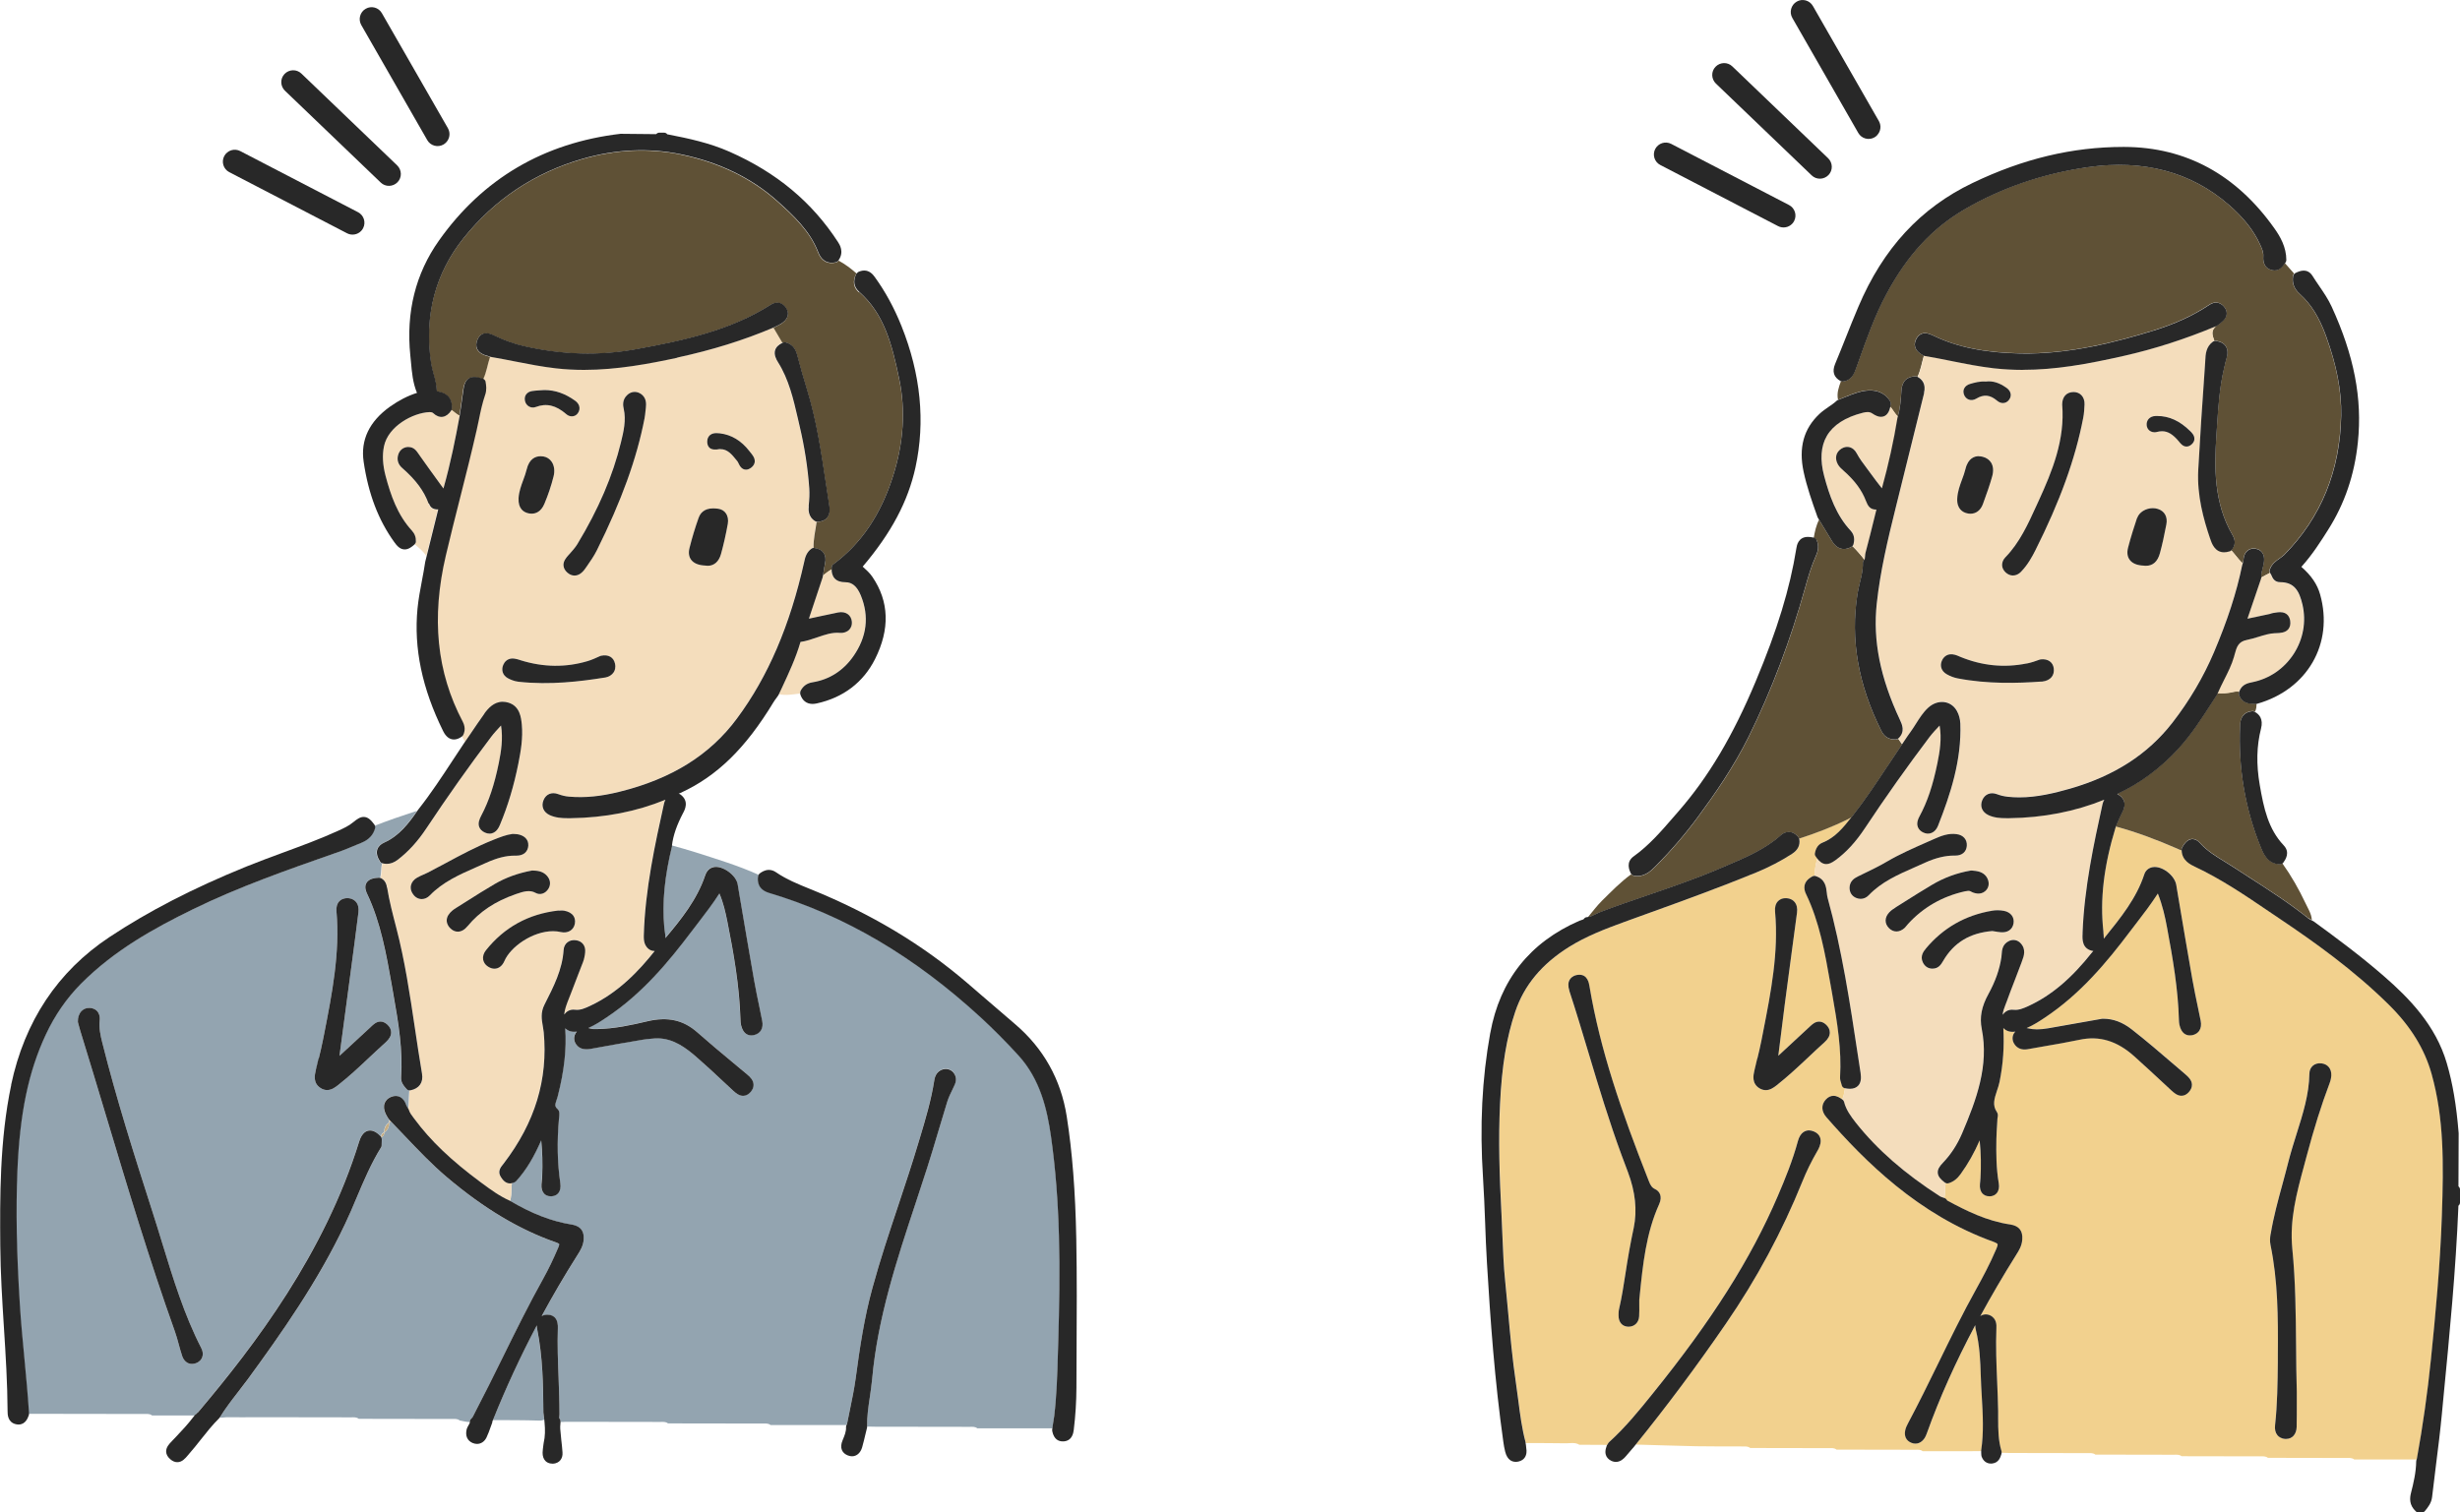 <?xml version="1.0" encoding="UTF-8"?><svg id="_レイヤー_2" xmlns="http://www.w3.org/2000/svg" viewBox="0 0 350 215.21"><defs><style>.cls-1{fill:#c8ad81;}.cls-2{fill:#93a4b0;}.cls-3{fill:#282828;}.cls-4{fill:#f2d18e;}.cls-5{fill:#5f5136;}.cls-6{fill:#f4ddbc;}</style></defs><g id="_レイヤー_1-2"><path class="cls-2" d="M79.6,201.9s-.04-.12-.02-.33c0-.09.01-.18.02-.27,0-1.76-.07-3.55-.13-5.28-.09-2.29-.18-4.65-.1-6.97.02-.45-.01-1.09-.43-1.53-.18-.18-.5-.4-1.04-.4-.01,0-.13,0-.14,0-.29.02-.52.1-.69.19,1.58-2.92,3.25-5.78,5.02-8.57l.07-.11c.41-.65.83-1.31.89-2.25.09-1.61-.97-1.97-1.78-2.1-2.8-.45-5.63-1.55-8.67-3.35-.01,0-.03-.01-.04-.02.05-.13.09-.26.11-.39.14-.7.06-1.45.16-2.16.15-.03.29-.08.44-.17.05-.03.1-.07.14-.11,1.51-1.65,2.58-3.55,3.57-5.81.17,1.61.21,3.26.14,5.14,0,.21-.03.41-.05.61-.02.17-.04.35-.05.52-.04.56.09,1.01.37,1.31.16.18.46.38.95.38.01,0,.12,0,.14,0,.51-.04.8-.28.95-.47.26-.33.35-.8.27-1.39-.42-2.85-.49-5.86-.19-9.21l.02-.17c.05-.4.11-.89-.24-1.2-.4-.35-.35-.61-.11-1.31.06-.17.12-.34.16-.52.92-3.59,1.26-6.69,1.06-9.64.4.4.94.57,1.66.47-.02.03-.05.05-.07.07-.41.53-.43,1.2-.04,1.75.45.65,1.21.8,2.12.63,2.46-.46,4.92-.88,7.39-1.3.4-.07.81-.1,1.22-.14l.58-.05c.06,0,.15,0,.24,0,2.28,0,4.05,1.35,5.52,2.62,1.25,1.08,2.48,2.23,3.67,3.34.53.5,1.06,1,1.6,1.49.41.37.85.73,1.41.73.4,0,.76-.18,1.08-.55.3-.35.44-.72.41-1.1-.05-.6-.49-1.05-.87-1.36-.72-.6-1.44-1.2-2.16-1.8-1.65-1.37-3.35-2.79-4.98-4.23-1.97-1.74-4.2-2.25-7.08-1.57-2.28.54-4.7,1.07-7.17,1.11h-.34c-.16,0-.36,0-.52-.05-.11-.03-.24-.07-.39-.1.94-.41,1.79-.96,2.6-1.51,5.04-3.35,8.8-7.87,12.11-12.26.31-.42.63-.83.95-1.24,1-1.31,2.04-2.65,2.99-4.14.58,1.36.87,2.7,1.13,3.98.89,4.45,1.73,9.22,1.87,13.99,0,.24.03.52.09.8.29,1.18.95,1.43,1.46,1.43.12,0,.26-.02.39-.05.92-.22,1.36-.99,1.15-2.02-.13-.64-.26-1.29-.39-1.93-.27-1.28-.53-2.55-.76-3.84-.68-3.86-1.33-7.72-1.99-11.59l-.35-2.08c-.22-1.31-2.19-2.73-3.45-2.43-.39.09-.9.37-1.17,1.17-1.15,3.42-3.4,6.23-5.66,8.92,0-.35-.04-.69-.09-.99-.03-.17-.05-.35-.07-.52-.32-3.55.04-7.25,1.12-11.65,1.13.32,2.26.62,3.37.98,3.02.97,6.05,1.88,8.95,3.19-.02.04-.04.08-.05.12-.14.85.01,1.95,1.58,2.42,10.8,3.23,20.65,9.03,30.12,17.74,1.77,1.63,3.52,3.39,5.34,5.38,3.12,3.42,4.09,7.74,4.63,11.52,1.32,9.29,1.36,18.59,1.02,29.7l-.04,1.31c-.08,2.9-.17,5.89-.52,8.81-.05.38-.11.76-.18,1.14l-.09.64c-3.55,0-7.1,0-10.65,0h-.04c-.33-.27-.72-.21-1.1-.21-4.48,0-8.97-.02-13.45-.02-.38,0-.76-.01-1.13-.02,0,0,0-.01,0-.02-.03-1.42.18-2.85.39-4.24.12-.84.25-1.71.33-2.57.77-8.64,3.51-16.94,6.17-24.97.57-1.71,1.13-3.43,1.68-5.14.55-1.71,1.06-3.43,1.57-5.15.41-1.38.82-2.76,1.25-4.14.2-.65.51-1.29.82-1.92l.11-.23c.22-.45.58-1.21,0-1.99-.36-.47-.94-.66-1.53-.5-1.03.28-1.19,1.28-1.24,1.6-.44,2.75-1.25,5.48-2.03,8.11l-.2.66c-.9,3.02-1.91,6.06-2.89,9-1.27,3.82-2.59,7.77-3.67,11.72-1.16,4.25-1.79,8.53-2.39,12.9-.2,1.51-.52,3.04-.83,4.52-.14.66-.27,1.31-.4,1.97,0,0,0,0-.01.01-.04.05-.07.1-.1.16-3.58,0-7.15,0-10.73,0h-.04c-.33-.27-.72-.21-1.1-.21-4.48-.01-8.97-.02-13.45-.02,0,0-.04,0-.04,0-.33-.27-.72-.21-1.1-.21-4.48,0-8.96-.02-13.45-.02-.25.01-.5.04-.75.03,0-.03,0-.06,0-.1,0-.15-.05-.3-.15-.41Z"/><path class="cls-2" d="M70.13,202.1c1.84-4.59,3.93-9.1,6.24-13.48,0,.17,0,.35.05.55.78,3.92.86,7.85.88,11.86.05.35.09.69.13,1.02-.19.08-.43.13-.75.12-2.18-.07-4.36-.06-6.55-.07Z"/><polygon class="cls-3" points="78.33 169.68 78.33 169.7 78.33 169.68 78.33 169.68"/><path class="cls-6" d="M65.86,104.63c-.03.06-.08.11-.14.16.16.25.29.52.43.78l.74-1.08c.66-.98,1.33-1.97,2.02-2.93.52-.72,1.35-1.68,2.61-1.68.27,0,.55.05.83.13,1.64.52,1.79,2.14,1.89,3.11.18,1.92-.14,3.79-.49,5.55-.64,3.2-1.5,6.05-2.61,8.7-.13.32-.54,1.28-1.49,1.28-.21,0-.43-.05-.65-.15-.43-.19-.7-.47-.83-.83-.18-.54.04-1.09.31-1.6,1.08-2.04,1.87-4.42,2.49-7.48.34-1.67.61-3.47.32-5.3,0-.02,0-.03,0-.04,0,0-.02.02-.02.03l-.11.12c-.44.48-.9.97-1.29,1.49-3.14,4.15-6.23,8.52-9.19,12.98-1.23,1.86-2.56,3.32-4.07,4.48-.53.41-1.05.6-1.59.6-.2,0-.4-.03-.6-.08,0,0-.01,0-.02,0-.14.68-.09,1.4-.25,2.08.03,0,.06,0,.08.02.7.35.82,1.06.86,1.36.3,1.87.79,3.75,1.29,5.67,1.23,4.7,1.95,9.56,2.65,14.26.32,2.15.65,4.37,1.02,6.54.22,1.26-.39,2.13-1.65,2.38-.04,0-.08.01-.11.01,0,0-.02,0-.03,0-.04.72-.09,1.45-.11,2.17,0,.16-.03.29-.08.41.02.03.04.07.06.1.02.04.04.08.05.12.11.38.37.73.64,1.08l.16.21c2.25,3.05,5.23,5.9,9.38,8.97l.22.16c1.23.91,2.5,1.86,3.98,2.5.05-.13.09-.26.11-.39.14-.7.06-1.45.16-2.16-.09.02-.19.04-.28.04-.71,0-1.1-.6-1.31-.92-.53-.81,0-1.44.29-1.77.05-.06.1-.12.14-.18,4.44-5.82,6.29-11.92,5.67-18.66-.03-.29-.08-.57-.13-.86-.16-.9-.33-1.93.24-3.06,1.31-2.56,2.54-4.97,2.72-7.79.06-.92.83-1.53,1.81-1.36.85.15,1.34.82,1.25,1.72-.06.52-.16.97-.3,1.37-.24.66-.5,1.31-.76,1.96-.32.81-.64,1.63-.94,2.45-.1.28-.21.56-.33.84-.3.76-.58,1.48-.65,2.22.32-.41.79-.77,1.54-.68.76.09,1.45-.23,2.13-.54,4.11-1.9,7.05-5.1,9.21-7.82,0,0-.01,0-.02,0-.6,0-1.08-.34-1.36-.97-.18-.4-.18-.84-.17-1.26.19-6.53,1.61-13.01,2.87-18.73.05-.21.12-.4.21-.57-4.13,1.7-8.56,2.57-13.48,2.63h-.46c-.82,0-1.69-.05-2.51-.42-.92-.42-1.27-1.27-.89-2.16.35-.83,1.16-1.17,2.06-.84.53.2,1.03.32,1.53.36,2.3.2,4.57-.03,7.25-.7,7.37-1.83,12.82-5.23,16.66-10.4,4.43-5.97,7.56-13.26,9.58-22.31.13-.57.31-1.36,1.05-1.89.08-.06.18-.08.28-.09-.04-1.27.27-2.5.44-3.75-.08,0-.15-.02-.22-.06-1.1-.65-.97-1.78-.93-2.15.11-1.01.14-1.8.09-2.54-.21-2.95-.68-5.94-1.38-8.89l-.25-1.09c-.63-2.73-1.29-5.55-2.81-7.96-.27-.43-.61-1.08-.42-1.72.13-.44.49-.79,1.07-1.06-.42-.72-.85-1.43-1.27-2.15-.02.01-.04.02-.07.03-4.19,1.78-8.66,3.17-13.64,4.25-3.93.85-8.58,1.73-13.26,1.73-1.37,0-2.72-.07-4.01-.22-1.95-.22-3.89-.6-5.77-.97-1.15-.23-2.31-.45-3.47-.65-.02,0-.07-.02-.12-.03-.36,1.04-.49,2.18-.98,3.18.14.08.26.21.29.37.1.55.19,1.2-.05,1.88-.4,1.15-.66,2.38-.9,3.57-.1.47-.19.94-.3,1.4-.74,3.26-1.57,6.55-2.38,9.74-.69,2.72-1.38,5.45-2.02,8.18-2.08,8.87-1.3,16.59,2.39,23.6.36.69.38,1.32.08,1.94ZM102.51,63.91h-.12c-.5.11-1.12.13-1.46-.2-.21-.21-.31-.5-.31-.86,0-.28.1-1.21,1.32-1.21.16,0,.32.02.46.03,1.65.19,3.07,1.04,4.22,2.53l.15.19c.28.34.67.8.61,1.36-.03.22-.14.54-.52.82-.25.18-.48.27-.72.27-.62,0-.91-.57-1.07-.91-.05-.11-.11-.23-.16-.29l-.1-.12c-.69-.86-1.29-1.6-2.31-1.6ZM98.1,78c.37-1.48.81-2.93,1.31-4.33.21-.6.74-1.32,2.05-1.32.23,0,.47.02.7.05.47.06.85.28,1.1.63.29.4.39.94.29,1.52-.28,1.56-.6,2.96-.97,4.3-.3,1.07-.97,1.67-1.89,1.67-.13,0-.26-.01-.33-.03-.97-.04-1.65-.32-2.03-.83-.32-.44-.4-1-.23-1.67ZM74.45,68.3c.19-.51.36-.99.48-1.48.37-1.56,1.28-1.89,1.98-1.89.13,0,.26.01.4.03.49.08.91.35,1.19.77.36.54.46,1.3.26,2.07-.33,1.32-.77,2.63-1.31,3.91-.49,1.15-1.25,1.39-1.8,1.39-.13,0-.27-.01-.42-.04-.7-.14-1.53-.63-1.45-2.18.06-.93.37-1.77.67-2.58ZM82.2,58.8c-.21.29-.51.44-.84.44-.28,0-.57-.11-.8-.32-1.47-1.27-2.82-1.58-4.33-1.01-.67.26-1.4-.16-1.54-.88-.09-.43.04-.73.17-.91.19-.26.49-.43.86-.48.35-.05.7-.08,1.05-.1l.7-.04c1.52,0,2.94.5,4.36,1.52.28.2.47.45.56.71.12.36.06.74-.18,1.07ZM84.91,78.3c-.41.83-.95,1.6-1.47,2.35l-.18.26c-.46.67-.98,1-1.53,1-.36,0-.71-.14-1.03-.43-.33-.29-.51-.63-.54-1-.04-.6.35-1.08.72-1.49l.12-.13c.4-.45.82-.91,1.12-1.4,3.03-5,5.06-9.75,6.22-14.52.36-1.47.76-3.14.39-4.76-.07-.32-.3-1.3.57-2.03.5-.42,1.14-.49,1.71-.19,1.02.55.92,1.57.87,2.07l-.05.45c-.04.36-.07.72-.14,1.07-1.11,5.73-3.26,11.68-6.77,18.74ZM69.12,135.27c2.61-3.29,6.07-5.2,10.34-5.68h.2c.2-.02.4-.02.6.01.62.11,1.07.36,1.33.73.15.22.31.59.21,1.13-.18.92-1,1.41-2.02,1.18-.34-.08-.7-.12-1.08-.12-2.93,0-6.07,2.24-6.92,4.24-.3.7-.82,1.1-1.42,1.1-.29,0-.58-.09-.87-.27-.52-.32-.69-.74-.74-1.03-.07-.43.06-.89.38-1.3ZM63.56,130.93c.03-.48.3-.93.82-1.36.17-.14.35-.26.53-.37l1.51-.95c1.29-.82,2.59-1.64,3.91-2.41,1.59-.94,3.4-1.59,5.36-1.95.04,0,.08-.01.13,0,.55.02,1.39.06,1.99.74.5.55.58,1.24.23,1.83-.42.71-1.2.97-1.84.61-.79-.45-1.7-.21-2.67.13l-.2.07c-2.88,1-5.1,2.48-6.78,4.51-.44.54-.92.81-1.42.81-.39,0-.76-.17-1.09-.51-.42-.43-.5-.86-.48-1.15ZM74.81,119.29c.26.28.39.64.36,1.03-.06.9-.67,1.45-1.68,1.45h-.26c-1.25,0-2.52.32-4.15,1.06-.42.19-.84.38-1.26.56-2.48,1.09-4.82,2.13-6.68,4.05-.32.33-.72.51-1.13.51-.49,0-.93-.24-1.24-.69-.37-.52-.37-.97-.3-1.26.1-.44.4-.83.88-1.1.28-.16.59-.3.89-.43.2-.09.4-.17.59-.27.87-.45,1.74-.91,2.61-1.38,2.15-1.16,4.38-2.35,6.71-3.28l.12-.05c.86-.34,1.76-.7,2.65-.81h.13c.76,0,1.38.22,1.75.61ZM87.5,94.43c.13.59-.03,1-.19,1.24-.25.38-.67.64-1.23.75,0,0-.12.02-.12.02-3.32.53-7.71,1.08-12.2.58-.61-.07-1.15-.31-1.5-.5-.72-.39-.98-1.14-.66-1.9.2-.47.57-.79,1.04-.88.19-.04.38-.04.59,0,.26.04.5.11.75.19l.11.04c3.23,1,6.42,1.04,9.53.11.6-.18,1.16-.44,1.78-.72.04-.02.1-.04.14-.04,1.02-.21,1.77.22,1.96,1.12Z"/><path class="cls-2" d="M4.13,201.17s0,.02,0,.04c1.07,0,2.13,0,3.19,0,4.41,0,8.81.01,13.21.02.38,0,.77-.06,1.1.21h.27c1.93,0,3.87,0,5.8,0,.04-.06.09-.1.13-.16l.24-.24s.07-.06.11-.08c8.08-9.56,17.98-22.57,22.92-38.54.4-1.28,1.06-1.55,1.54-1.55s.99.27,1.52.84c.02.02.03.04.04.06.02-.29.16-.52.45-.63,0,0,0,0,0-.01.01-.57.19-1.05.69-1.37h0c0-.13.01-.25.08-.34,0,0,0,0,0,0l-.17-.21s-.11-.14-.12-.17l-.1-.18c-.06-.12-.13-.23-.19-.35-.26-.55-.31-1.07-.14-1.52.11-.28.36-.66.94-.89.94-.38,1.78.1,2.13,1.17.03.1.11.22.19.35.03.04.05.09.08.13.05-.12.08-.25.08-.41.02-.72.07-1.45.11-2.17-.16,0-.31-.08-.41-.2l-.13-.15c-.31-.36-.69-.81-.64-1.53.25-3.83-.35-7.6-1.1-11.79l-.24-1.38c-.77-4.35-1.56-8.85-3.5-12.94-.11-.23-.45-.95-.09-1.54.35-.59,1.13-.71,1.78-.74.07,0,.13.02.2.04.16-.68.1-1.4.25-2.08-.13-.04-.24-.12-.31-.23-.42-.65-.56-1.2-.42-1.7.13-.44.47-.78,1-1.02,2.1-.94,3.47-2.71,4.7-4.5-.04,0-.08.02-.13.03-1.98.64-3.95,1.32-5.9,2.08.04.11.06.22.03.34-.25.95-.9,1.65-1.92,2.07l-.58.24c-.97.41-1.97.83-2.99,1.18l-.3.1c-6.71,2.35-13.65,4.78-20.15,7.96-5.46,2.67-11.17,5.81-15.93,10.61-2.03,2.05-3.71,4.48-4.99,7.23-2.46,5.26-3.7,11.23-4.03,19.34-.23,5.59-.12,11.67.35,19.13.16,2.56.41,5.16.65,7.68.24,2.54.49,5.16.65,7.75ZM44.95,152.35c.13-.57.26-1.13.4-1.7.21-.85.41-1.7.58-2.56l.2-1c1.11-5.66,2.26-11.51,1.74-17.4-.05-.59.08-1.08.39-1.41.19-.21.54-.46,1.17-.46h0c.63.01,1,.29,1.2.51.32.36.44.88.37,1.49-.36,2.89-.74,5.78-1.13,8.67l-1.57,11.77.73-.67c1.23-1.13,2.46-2.26,3.68-3.4l.09-.09c.34-.32.76-.72,1.33-.72.35,0,.69.16,1.01.46.35.34.52.71.51,1.11,0,.47-.27.93-.79,1.4-.76.68-1.5,1.38-2.24,2.07-1.43,1.35-2.91,2.74-4.5,3.99-.39.3-.91.72-1.58.72-.33,0-.65-.1-.96-.31-1.06-.7-.81-1.81-.66-2.48ZM11.1,145.4c-.01-.62.18-1.16.53-1.52.28-.28.64-.44,1.1-.44h0c.6.02.94.28,1.12.49.19.23.41.64.33,1.33-.11,1.07.12,2.12.37,3.11,2.02,8.04,4.47,15.77,7.22,24.33.46,1.42.89,2.84,1.33,4.27,1.53,4.98,3.1,10.14,5.53,14.87.24.46.29.92.14,1.32-.09.25-.31.6-.83.82-.21.09-.42.13-.63.13-.63,0-1.15-.42-1.39-1.13-.18-.55-.34-1.11-.49-1.67-.17-.62-.34-1.26-.56-1.86-3.61-10.11-6.75-20.56-9.78-30.66-1.22-4.05-2.43-8.09-3.68-12.13-.09-.3-.17-.6-.24-.86l-.07-.26s-.02-.09-.02-.14Z"/><path class="cls-5" d="M122.23,41.54c3.55,3.15,4.65,7.33,5.71,12.46.91,4.4.62,9.02-.88,13.74-1.75,5.53-4.54,9.64-8.52,12.59-.14.1-.22.26-.23.43,0,.09,0,.19,0,.29-.44.24-.83.55-1.22.87l.07-.43c.07-.42.13-.85.22-1.27.14-.62.07-1.13-.2-1.52-.26-.38-.7-.62-1.31-.7-.04,0-.08,0-.12,0-.04-1.27.27-2.5.44-3.75.02,0,.04.02.06.02,0,0,.01,0,.02,0,.61-.02,1.08-.21,1.38-.58.44-.53.39-1.26.31-1.75-.17-1.07-.33-2.14-.49-3.22-.66-4.42-1.34-8.99-2.7-13.37-.45-1.44-.88-2.98-1.38-4.85-.26-.98-.79-1.56-1.64-1.77-.12-.03-.25-.02-.37.03-.02,0-.04.02-.06.03-.42-.72-.85-1.43-1.27-2.15.14-.07.26-.13.37-.18.34-.16.68-.33,1-.58.74-.58.88-1.38.38-2.08-.42-.59-.9-.71-1.23-.71-.3,0-.61.1-.93.3-5.77,3.68-12.36,5.09-19.17,6.33-5.19.95-10.54.8-15.93-.44-1.31-.3-2.67-.78-4.02-1.41l-.11-.05c-.38-.18-.8-.38-1.24-.38-.4,0-.94.16-1.26.94-.2.49-.21.93-.03,1.32.3.6,1,.86,1.57,1.01.07.02.14.04.21.07.01,0,.04.01.06.02-.36,1.04-.49,2.18-.98,3.18-.03-.02-.06-.05-.1-.06-.52-.16-.89-.23-1.21-.23-1.33,0-1.49,1.34-1.58,2.06-.1.81-.22,1.61-.34,2.41l-.15,1.02c-.43-.19-.76-.55-1.15-.81.03-.06.06-.12.06-.18.11-1.34-.58-2.21-1.94-2.44-.06-.01-.13-.02-.2-.02-.02-.9-.25-1.71-.46-2.5-.15-.55-.29-1.07-.37-1.6-.97-6.7.59-12.65,4.62-17.7,4.39-5.49,10.05-9.28,16.83-11.26,4.79-1.4,9.54-1.62,14.12-.67,5.4,1.12,9.99,3.34,13.64,6.59,2.44,2.17,4.72,4.35,5.86,7.29.15.38.6,1.55,1.93,1.55.2,0,.4-.02.63-.07.13-.03.25-.11.33-.21.02-.02.02-.05.04-.07.94.51,1.8,1.15,2.59,1.86-.03.04-.09.06-.11.11-.49,1-.35,1.86.41,2.54Z"/><path class="cls-2" d="M35.26,196.29c4.68-6.4,9.99-13.91,13.84-22.09.58-1.24,1.12-2.52,1.65-3.75,1.02-2.41,2.07-4.9,3.47-7.15.05-.09.08-.18.09-.28l.02-.89c0-.1-.03-.2-.08-.29.29-.12.42-.36.43-.68.5-.33.7-.81.69-1.39.12-.04.18-.11.21-.2.68.71,1.33,1.39,1.98,2.07,1.91,2.01,3.88,4.09,6.06,5.93,5.22,4.41,10.28,7.44,15.46,9.24.43.15.48.25.48.25,0,0,.04.1-.13.49-.76,1.78-1.41,3.11-2.08,4.32-2.09,3.74-4.01,7.63-5.86,11.39-1.26,2.56-2.57,5.2-3.91,7.77-.05.09-.09.19-.14.28-.12.25-.22.46-.38.58-.15.11-.23.3-.22.49-.48-.01-.96-.13-1.44-.23-.33-.27-.72-.21-1.1-.21-4.33,0-8.66-.01-12.99-.02h-.27c-.33-.27-.72-.21-1.1-.21-4.41,0-8.81-.02-13.22-.02-1.48,0-2.96.03-4.44,0-.32,0-.67.1-1,.04.76-1.27,1.69-2.47,2.6-3.63.46-.6.93-1.19,1.38-1.81Z"/><path class="cls-6" d="M58.61,75.52c-2.08-2.25-3.04-5.07-3.75-7.79-.41-1.56-.49-2.94-.23-4.21.59-2.89,4.16-4.78,6.46-4.87.3,0,.43.04.55.15.88.82,1.87.68,2.57-.39.02-.02.02-.05.03-.08.39.25.72.62,1.15.81v.04c-.59,3.22-1.28,6.7-2.31,10.35l-.52-.71c-1.02-1.41-2.01-2.77-2.97-4.14l-.08-.12c-.27-.39-.63-.93-1.4-.93-.02,0-.15,0-.17,0-.59.06-1.04.42-1.25.97-.28.74-.1,1.47.5,1.99,1.97,1.71,3.14,3.28,3.78,5.09.22.61.64.88,1.32.84l-1.64,6.62c-.4-.68-1.05-1.17-1.65-1.69.09-.1.15-.22.16-.35.03-.61-.16-1.14-.56-1.57Z"/><path class="cls-6" d="M113.88,91.36h0c.83-.12,1.62-.39,2.37-.65,1.11-.38,2.14-.75,3.28-.64.48.04.99-.13,1.3-.47.27-.29.4-.69.36-1.11-.08-.97-.88-1.53-1.94-1.33-.86.17-1.71.35-2.56.54l-1.39.3c-.07.02-.14.03-.22.04l1.95-5.86.05-.28c.39-.31.79-.62,1.22-.87,0,.42.09.93.45,1.31.34.35.84.52,1.53.52.95,0,1.66.61,2.17,1.87,1.23,2.99.87,5.9-1.06,8.67-1.43,2.04-3.43,3.32-5.8,3.7-.82.13-1.37.54-1.74,1.28-.05.1-.06.21-.04.32-1.01.13-2.01.31-3.01.09l.44-.93c.97-2.08,1.97-4.23,2.63-6.5Z"/><path class="cls-1" d="M55.58,159.57c-.03.09-.09.16-.21.2,0,.58-.2,1.06-.69,1.39,0,.32-.13.55-.43.68,0-.02-.02-.03-.03-.05.02-.29.16-.52.45-.63h0s0,0,0-.01c.01-.57.19-1.05.69-1.37h0c0-.13.01-.25.08-.34.05.05.09.09.13.14Z"/><path class="cls-3" d="M118.96,37.32c-.23.05-.43.07-.63.07-1.33,0-1.78-1.17-1.93-1.55-1.15-2.94-3.43-5.13-5.86-7.29-3.65-3.25-8.24-5.47-13.64-6.59-4.58-.95-9.34-.73-14.12.67-6.78,1.98-12.44,5.77-16.83,11.26-4.03,5.05-5.59,11-4.62,17.7.08.53.22,1.05.37,1.6.22.79.44,1.61.46,2.5.07,0,.14.01.2.02,1.36.23,2.05,1.1,1.94,2.44,0,.07-.04.12-.06.18-.01.03-.01.05-.03.08-.7,1.07-1.69,1.22-2.57.39-.12-.11-.25-.15-.55-.15-2.3.09-5.87,1.98-6.46,4.87-.26,1.27-.18,2.65.23,4.21.72,2.71,1.67,5.53,3.75,7.79.4.44.59.97.56,1.57,0,.13-.07.25-.16.35-.01.01-.02.03-.03.04-.41.37-.87.71-1.4.71-.65,0-1.11-.51-1.47-1.02-2.27-3.14-3.7-6.88-4.37-11.45-.46-3.1.8-5.73,3.72-7.83,1.25-.89,2.54-1.56,3.84-1.97,0,0,.02,0,.03,0-.6-1.44-.73-2.95-.86-4.41-.03-.31-.05-.62-.09-.92-.63-6.15.74-11.66,4.09-16.38,6.22-8.77,14.88-13.88,25.82-15.17l5.07.05c.11-.13.26-.21.44-.21h.69c.19,0,.36.1.46.24.04,0,.09.01.09.01,2.99.58,5.91,1.21,8.75,2.46,6.7,2.96,11.75,7.17,15.44,12.86.23.35.9,1.4.08,2.58-.02.02-.02.05-.04.07-.08.11-.2.19-.33.21Z"/><path class="cls-3" d="M1.58,154.41c1.92-9.08,6.63-16.16,13.98-21.04,5.56-3.69,11.92-6.97,19.45-10.03,1.75-.71,3.55-1.37,5.28-2.01,2.58-.95,5.26-1.93,7.8-3.09.79-.36,1.54-.7,2.17-1.23.55-.46,1-.75,1.48-.75.66,0,1.1.52,1.54,1.11.03.04.05.1.06.15.04.11.06.22.03.34-.25.95-.9,1.65-1.92,2.07l-.58.24c-.97.41-1.97.83-2.99,1.18l-.3.1c-6.71,2.35-13.65,4.78-20.15,7.96-5.46,2.67-11.17,5.81-15.93,10.61-2.03,2.05-3.71,4.48-4.99,7.23-2.46,5.26-3.7,11.23-4.03,19.34-.23,5.59-.12,11.67.35,19.13.16,2.56.41,5.16.65,7.68.24,2.54.49,5.16.65,7.75,0,.01,0,.02,0,.04,0,.06,0,.12-.02.18-.14.41-.47,1.36-1.47,1.36-.13,0-.26-.02-.4-.05-1.15-.28-1.16-1.4-1.16-1.82-.02-3.97-.27-8.01-.52-11.91-.24-3.81-.49-7.75-.52-11.65-.05-6.69-.11-15.02,1.56-22.91Z"/><path class="cls-3" d="M149.71,203.52s0,.03,0,.04c0,.04,0,.08,0,.11.24,1.21.94,1.46,1.48,1.46.02,0,.14,0,.16,0,1.23-.1,1.37-1.26,1.42-1.64.25-2.02.37-4.03.38-5.95,0-1.69.01-3.38.02-5.06.03-5.29.06-10.75-.04-16.13-.13-6.85-.57-12.41-1.36-17.47-.83-5.27-3.31-9.7-7.37-13.15-1.57-1.34-3.13-2.68-4.69-4.03l-1.97-1.7c-6.42-5.53-13.73-9.93-22.35-13.43l-.18-.07c-1.63-.66-3.32-1.35-4.78-2.35-.33-.23-.68-.35-1.04-.35-.56,0-1.02.29-1.31.51-.08.06-.13.14-.17.23-.02.04-.04.08-.05.12-.14.85.01,1.95,1.58,2.42,10.8,3.23,20.65,9.03,30.12,17.74,1.77,1.63,3.52,3.39,5.34,5.38,3.12,3.42,4.09,7.74,4.63,11.52,1.32,9.29,1.36,18.59,1.02,29.7l-.04,1.31c-.08,2.9-.17,5.89-.52,8.81-.05.38-.11.76-.18,1.14l-.09.64-.03.21ZM151.2,204.57v-.02s0,0,0,0v.02Z"/><path class="cls-3" d="M113.87,98.38c.37-.74.92-1.15,1.74-1.28,2.37-.38,4.37-1.65,5.8-3.7,1.93-2.76,2.29-5.68,1.06-8.67-.52-1.26-1.22-1.87-2.17-1.87-.69,0-1.19-.17-1.53-.52-.36-.38-.45-.88-.45-1.31,0-.1,0-.2,0-.29,0-.17.09-.33.23-.43,3.98-2.94,6.77-7.06,8.52-12.59,1.5-4.72,1.79-9.35.88-13.74-1.07-5.13-2.16-9.3-5.71-12.46-.76-.68-.9-1.53-.41-2.54.02-.05.07-.07.11-.11.05-.06.09-.12.16-.16.3-.14.58-.21.86-.21.74,0,1.21.52,1.49.91,1.53,2.12,2.77,4.4,3.81,6.99,2.74,6.84,3.41,13.61,1.99,20.12-1.06,4.84-3.45,9.34-7.51,14.12.03.02.05.04.08.07.45.41.92.83,1.29,1.37,2.4,3.51,2.53,7.46.38,11.73-1.66,3.3-4.52,5.48-8.29,6.3-.21.04-.4.07-.59.07-.87,0-1.49-.5-1.76-1.41,0-.03,0-.06,0-.09-.01-.11,0-.22.04-.32Z"/><path class="cls-3" d="M60.98,71.67c-.65-1.8-1.81-3.37-3.78-5.09-.6-.52-.78-1.25-.5-1.99.21-.55.66-.91,1.25-.97.02,0,.15,0,.17,0,.76,0,1.13.54,1.4.93l.08.12c.96,1.37,1.95,2.73,2.97,4.14l.52.71c1.03-3.65,1.72-7.13,2.31-10.35v-.04s.16-1.02.16-1.02c.12-.8.24-1.61.34-2.41.09-.72.24-2.06,1.58-2.06.31,0,.69.07,1.21.23.04.01.06.04.1.06.14.08.26.21.29.37.1.55.19,1.2-.05,1.88-.4,1.15-.66,2.38-.9,3.57-.1.47-.19.94-.3,1.4-.74,3.26-1.57,6.55-2.38,9.74-.69,2.72-1.38,5.45-2.02,8.18-2.08,8.87-1.3,16.59,2.39,23.6.36.69.38,1.32.08,1.94-.03.06-.08.11-.14.16-.01.01-.02.03-.03.04-.39.28-.77.43-1.13.43-.64,0-1.16-.4-1.55-1.19-3-6.08-4.19-11.78-3.65-17.43.13-1.34.38-2.65.62-3.93.17-.89.34-1.79.48-2.74l.21-.84,1.64-6.62c-.68.04-1.11-.23-1.32-.84Z"/><path class="cls-3" d="M67.06,201.89c-.15.11-.23.3-.22.49,0,0,0,.01,0,.02.01.11-.05.22-.17.42-.11.19-.23.4-.29.66-.19.89.13,1.57.87,1.88.21.09.42.13.62.13.57,0,1.07-.34,1.35-.92.23-.48.41-.98.58-1.47.07-.2.14-.4.22-.6l.04-.19v-.06c.04-.05.06-.11.08-.16,1.84-4.59,3.93-9.1,6.24-13.48,0,.17,0,.35.05.55.78,3.92.86,7.85.88,11.86.05.35.09.69.13,1.02.02.15.03.3.04.45.09.98.09,1.93-.13,2.87l-.06.44c-.04.31-.08.62-.09.93-.01.49.13.9.4,1.18.17.18.49.39,1,.39,0,0,.04,0,.04,0,.54-.01.86-.25,1.04-.44.27-.3.39-.7.35-1.18-.04-.58-.1-1.16-.17-1.74-.05-.53-.11-1.05-.15-1.58-.02-.23,0-.46.02-.69,0-.09.01-.19.02-.28,0-.03,0-.06,0-.1,0-.15-.05-.3-.15-.41-.04-.04-.04-.12-.02-.33,0-.09.01-.18.02-.27,0-1.76-.07-3.55-.13-5.28-.09-2.29-.18-4.65-.1-6.97.02-.45-.01-1.09-.43-1.53-.18-.18-.5-.4-1.04-.4-.01,0-.13,0-.14,0-.29.02-.52.1-.69.19,1.58-2.92,3.25-5.78,5.02-8.57l.07-.11c.41-.65.83-1.31.89-2.25.09-1.61-.97-1.97-1.78-2.1-2.8-.45-5.63-1.55-8.67-3.35-.01,0-.03-.01-.04-.02-1.47-.65-2.75-1.59-3.98-2.5l-.22-.16c-4.15-3.07-7.13-5.92-9.38-8.97l-.16-.21c-.27-.36-.53-.7-.64-1.08-.01-.04-.03-.08-.05-.12-.02-.03-.04-.07-.06-.1-.03-.04-.05-.09-.08-.13-.08-.13-.16-.25-.19-.35-.35-1.08-1.19-1.55-2.13-1.17-.58.23-.83.61-.94.89-.17.44-.12.97.14,1.52.06.12.12.24.19.35l.1.18s.1.14.12.17l.17.21s0,0,0,0c.05.05.09.09.13.14.68.71,1.33,1.39,1.98,2.07,1.91,2.01,3.88,4.09,6.06,5.93,5.22,4.41,10.28,7.44,15.46,9.24.43.15.48.25.48.25,0,0,.04.1-.13.49-.76,1.78-1.41,3.11-2.08,4.32-2.09,3.74-4.01,7.63-5.86,11.39-1.26,2.56-2.57,5.2-3.91,7.77-.05.09-.09.19-.14.28-.12.25-.22.46-.38.58ZM78.59,207.76h0s0,0,0,0Z"/><path class="cls-3" d="M27.84,201.3l.24-.24s.07-.06.11-.08c8.08-9.56,17.98-22.57,22.92-38.54.4-1.28,1.06-1.55,1.54-1.55s.99.27,1.52.84c.02.02.03.04.04.06.01.02.02.03.03.05.05.09.08.18.08.29l-.02.89c0,.1-.03.2-.09.28-1.4,2.25-2.45,4.74-3.47,7.15-.52,1.24-1.06,2.52-1.65,3.75-3.85,8.18-9.16,15.69-13.84,22.09-.45.61-.91,1.21-1.38,1.81-.9,1.16-1.83,2.36-2.6,3.63,0,0,0,0,0,0-.02.04-.05.08-.09.11-.95.94-1.81,2.02-2.63,3.06-.54.68-1.08,1.37-1.66,2.02l-.16.19c-.36.43-.82.98-1.5.98-.34,0-.68-.14-1-.42-.37-.32-.57-.67-.59-1.06-.03-.64.45-1.14.83-1.53l.63-.66c.81-.85,1.63-1.74,2.38-2.72.06-.08.13-.15.19-.24.04-.06.09-.1.13-.16Z"/><path class="cls-3" d="M68.91,101.55c.52-.72,1.35-1.68,2.61-1.68.27,0,.55.05.83.13,1.64.52,1.79,2.14,1.89,3.11.18,1.92-.14,3.79-.49,5.55-.64,3.2-1.5,6.05-2.61,8.7-.13.32-.54,1.28-1.49,1.28-.21,0-.43-.05-.65-.15-.43-.19-.7-.47-.83-.83-.18-.54.04-1.09.31-1.6,1.08-2.04,1.87-4.42,2.49-7.48.34-1.67.61-3.47.32-5.3,0-.02,0-.03,0-.04,0,0-.02.02-.02.03l-.11.12c-.44.48-.9.97-1.29,1.49-3.14,4.15-6.23,8.52-9.19,12.98-1.23,1.86-2.56,3.32-4.07,4.48-.53.41-1.05.6-1.59.6-.2,0-.4-.03-.6-.08,0,0-.01,0-.02,0-.13-.04-.24-.12-.31-.23-.42-.65-.56-1.2-.42-1.7.13-.44.47-.78,1-1.02,2.1-.94,3.47-2.71,4.7-4.5.04-.07.09-.13.14-.2,1.78-2.25,3.38-4.69,4.93-7.05.53-.81,1.06-1.62,1.6-2.42l.12-.17.74-1.08c.66-.98,1.33-1.97,2.02-2.93Z"/><path class="cls-3" d="M120.5,202.68s0,0,.01-.01c.13-.66.26-1.31.4-1.97.31-1.48.62-3.01.83-4.52.59-4.37,1.22-8.65,2.39-12.9,1.08-3.96,2.4-7.91,3.67-11.72.98-2.94,1.99-5.98,2.89-9l.2-.66c.79-2.63,1.6-5.36,2.03-8.11.05-.33.21-1.32,1.24-1.6.59-.16,1.17.03,1.53.5.59.78.23,1.53,0,1.99l-.11.23c-.3.62-.62,1.27-.82,1.92-.43,1.38-.84,2.76-1.25,4.14-.51,1.72-1.02,3.44-1.57,5.15-.55,1.72-1.12,3.43-1.68,5.14-2.66,8.03-5.4,16.33-6.17,24.97-.08.87-.21,1.73-.33,2.57-.21,1.39-.42,2.83-.39,4.24,0,0,0,.01,0,.02,0,.04,0,.08-.01.12l-.2.82c-.16.66-.31,1.33-.5,1.98-.23.79-.77,1.27-1.44,1.27-.19,0-.39-.04-.59-.12-.41-.16-.69-.41-.84-.75-.17-.4-.14-.86.1-1.43.26-.63.52-1.23.48-1.85,0,0,0-.02,0-.03,0-.08.02-.16.05-.23.02-.06.05-.11.1-.16Z"/><path class="cls-3" d="M95.6,120.36s0-.01,0-.02c.18-1.47.69-2.92,1.59-4.64.25-.46.9-1.7-.39-2.64-.07-.05-.16-.09-.24-.1.09-.04.18-.08.27-.12,5.17-2.37,9.25-6.35,13.21-12.89.14-.23.3-.45.46-.66l.24-.34.08-.16.44-.93c.97-2.08,1.97-4.23,2.63-6.5h0c.83-.12,1.62-.39,2.37-.65,1.11-.38,2.14-.75,3.28-.64.48.04.99-.13,1.3-.47.27-.29.4-.69.36-1.11-.08-.97-.88-1.53-1.94-1.33-.86.17-1.71.35-2.56.54l-1.39.3c-.07.02-.14.03-.22.04l1.95-5.86.05-.28.07-.43c.07-.42.13-.85.22-1.27.14-.62.07-1.13-.2-1.52-.26-.38-.7-.62-1.31-.7-.04,0-.08,0-.12,0-.1,0-.2.03-.28.09-.75.53-.93,1.31-1.05,1.89-2.02,9.05-5.15,16.35-9.58,22.31-3.83,5.17-9.28,8.57-16.66,10.4-2.68.67-4.95.9-7.25.7-.49-.04-.99-.16-1.53-.36-.9-.33-1.71,0-2.06.84-.38.89-.03,1.74.89,2.16.82.37,1.69.43,2.51.43h.46c4.92-.07,9.35-.94,13.48-2.63-.09.17-.17.36-.21.57-1.26,5.72-2.69,12.2-2.87,18.73-.01.42,0,.87.17,1.26.28.62.76.97,1.36.97,0,0,.01,0,.02,0-2.16,2.72-5.11,5.91-9.21,7.82-.68.31-1.37.64-2.13.54-.75-.09-1.22.26-1.54.68.07-.74.35-1.46.65-2.22.11-.28.23-.56.33-.84.3-.82.62-1.64.94-2.45.26-.65.51-1.3.76-1.96.15-.4.25-.85.3-1.37.1-.9-.39-1.58-1.25-1.72-.98-.17-1.75.44-1.81,1.36-.18,2.82-1.42,5.23-2.72,7.79-.58,1.13-.4,2.16-.24,3.06.05.29.1.57.13.86.62,6.74-1.23,12.84-5.67,18.66-.05.06-.09.12-.14.18-.28.34-.81.97-.29,1.77.21.32.6.92,1.31.92.09,0,.19-.02.28-.04h0c.15-.03.29-.08.44-.17.05-.03.1-.07.14-.11,1.51-1.65,2.58-3.55,3.57-5.81.17,1.61.21,3.26.14,5.14,0,.21-.03.41-.05.61-.02.17-.04.35-.05.52-.04.56.09,1.01.37,1.31.16.18.46.38.95.38.01,0,.12,0,.14,0,.51-.04.8-.28.95-.47.26-.33.35-.8.27-1.39-.42-2.85-.49-5.86-.19-9.21l.02-.17c.05-.4.11-.89-.24-1.2-.4-.35-.35-.61-.11-1.31.06-.17.12-.34.16-.52.92-3.59,1.26-6.69,1.06-9.64.4.4.94.57,1.66.47-.02.03-.05.05-.07.07-.41.53-.43,1.2-.04,1.75.45.65,1.21.8,2.12.63,2.46-.46,4.92-.88,7.39-1.3.4-.07.81-.1,1.22-.14l.58-.05c.06,0,.15,0,.24,0,2.28,0,4.05,1.35,5.52,2.62,1.25,1.08,2.48,2.23,3.67,3.34.53.5,1.06,1,1.6,1.49.41.37.85.73,1.41.73.4,0,.76-.18,1.08-.55.3-.35.44-.72.41-1.1-.05-.6-.49-1.05-.87-1.36-.72-.6-1.44-1.2-2.16-1.8-1.65-1.37-3.35-2.79-4.98-4.23-1.97-1.74-4.2-2.25-7.08-1.57-2.28.54-4.7,1.07-7.17,1.11h-.34c-.16,0-.36,0-.52-.05-.11-.03-.24-.07-.39-.1.94-.41,1.79-.96,2.6-1.51,5.04-3.35,8.8-7.87,12.11-12.26.31-.42.63-.83.95-1.24,1-1.31,2.04-2.65,2.99-4.14.58,1.36.87,2.7,1.13,3.98.89,4.45,1.73,9.22,1.87,13.99,0,.24.03.52.09.8.29,1.18.95,1.43,1.46,1.43.12,0,.26-.02.39-.05.92-.22,1.36-.99,1.15-2.02-.13-.64-.26-1.29-.39-1.93-.27-1.28-.53-2.55-.76-3.84-.68-3.86-1.33-7.72-1.99-11.59l-.35-2.08c-.22-1.31-2.19-2.73-3.45-2.43-.39.09-.9.37-1.17,1.17-1.15,3.42-3.4,6.23-5.66,8.92,0-.35-.04-.69-.09-.99-.03-.17-.05-.35-.07-.52-.32-3.55.04-7.25,1.12-11.65ZM78.33,169.7v-.02h0v.02Z"/><path class="cls-3" d="M96.37,50.91c-3.93.85-8.58,1.73-13.26,1.73-1.37,0-2.72-.07-4.01-.22-1.95-.22-3.89-.6-5.77-.97-1.15-.23-2.31-.45-3.47-.65-.02,0-.07-.02-.12-.03-.02,0-.05-.01-.06-.02-.07-.02-.13-.05-.21-.07-.58-.15-1.28-.41-1.57-1.01-.19-.38-.18-.83.03-1.32.33-.78.87-.94,1.26-.94.44,0,.86.2,1.24.38l.11.05c1.35.64,2.71,1.11,4.02,1.41,5.39,1.24,10.74,1.39,15.93.44,6.81-1.24,13.41-2.66,19.17-6.33.31-.2.63-.3.93-.3.33,0,.81.12,1.23.71.5.7.36,1.5-.38,2.08-.32.25-.66.42-1,.58-.11.05-.23.11-.37.18-.02.01-.04.02-.07.03-4.19,1.78-8.66,3.17-13.64,4.25Z"/><path class="cls-3" d="M83.45,80.65l-.18.26c-.46.67-.98,1-1.53,1-.36,0-.71-.14-1.03-.43-.33-.29-.51-.63-.54-1-.04-.6.35-1.08.72-1.49l.12-.13c.4-.45.82-.91,1.12-1.4,3.03-5,5.06-9.75,6.22-14.52.36-1.47.76-3.14.39-4.76-.07-.32-.3-1.3.57-2.03.5-.42,1.14-.49,1.71-.19,1.02.55.92,1.57.87,2.07l-.05.45c-.04.36-.07.72-.14,1.07-1.11,5.73-3.26,11.68-6.77,18.74-.41.83-.95,1.6-1.47,2.35Z"/><path class="cls-3" d="M55.08,126.32c.3,1.87.79,3.75,1.29,5.67,1.23,4.7,1.95,9.56,2.65,14.26.32,2.15.65,4.37,1.02,6.54.22,1.26-.39,2.13-1.65,2.38-.04,0-.08.01-.11.01,0,0-.02,0-.03,0-.16,0-.31-.08-.41-.2l-.13-.15c-.31-.36-.69-.81-.64-1.53.25-3.83-.35-7.6-1.1-11.79l-.24-1.38c-.77-4.35-1.56-8.85-3.5-12.94-.11-.23-.45-.95-.09-1.54.35-.59,1.13-.71,1.78-.74.07,0,.13.02.2.04.03,0,.06,0,.08.02.7.35.82,1.06.86,1.36Z"/><path class="cls-3" d="M115.05,72.04c.11-1.01.14-1.8.09-2.54-.21-2.95-.68-5.94-1.38-8.89l-.25-1.09c-.63-2.73-1.29-5.55-2.81-7.96-.27-.43-.61-1.08-.42-1.72.13-.44.49-.79,1.07-1.06.02,0,.04-.02.06-.03.12-.05.25-.06.37-.03.84.21,1.38.79,1.64,1.77.49,1.87.93,3.41,1.38,4.85,1.36,4.38,2.04,8.95,2.7,13.37.16,1.07.32,2.14.49,3.22.08.5.13,1.22-.31,1.75-.3.36-.76.56-1.38.58,0,0-.01,0-.02,0-.02,0-.04-.02-.06-.02-.08,0-.15-.02-.22-.06-1.1-.65-.97-1.78-.93-2.15Z"/><path class="cls-3" d="M75.17,120.32c-.06.9-.67,1.45-1.68,1.45h-.26c-1.25,0-2.52.32-4.15,1.06-.42.19-.84.38-1.26.56-2.48,1.09-4.82,2.13-6.68,4.05-.32.33-.72.51-1.13.51-.49,0-.93-.24-1.24-.69-.37-.52-.37-.97-.3-1.26.1-.44.4-.83.88-1.1.28-.16.59-.3.89-.43.2-.09.4-.17.59-.27.87-.45,1.74-.91,2.61-1.38,2.15-1.16,4.38-2.35,6.71-3.28l.12-.05c.86-.34,1.76-.7,2.65-.81h.13c.76,0,1.38.22,1.75.61.26.28.39.64.36,1.03Z"/><path class="cls-3" d="M86.08,96.42s-.12.02-.12.02c-3.32.53-7.71,1.08-12.2.58-.61-.07-1.15-.31-1.5-.5-.72-.39-.98-1.14-.66-1.9.2-.47.57-.79,1.04-.88.19-.04.38-.04.59,0,.26.04.5.11.75.19l.11.04c3.23,1,6.42,1.04,9.53.11.6-.18,1.16-.44,1.78-.72.04-.02.1-.04.14-.04,1.02-.21,1.77.22,1.96,1.12.13.59-.03,1-.19,1.24-.25.38-.67.64-1.23.75Z"/><path class="cls-3" d="M64.38,129.57c.17-.14.35-.26.53-.37l1.51-.95c1.29-.82,2.59-1.64,3.91-2.41,1.59-.94,3.4-1.59,5.36-1.95.04,0,.08-.01.13,0,.55.02,1.39.06,1.99.74.5.55.58,1.24.23,1.83-.42.71-1.2.97-1.84.61-.79-.45-1.7-.21-2.67.13l-.2.07c-2.88,1-5.1,2.48-6.78,4.51-.44.54-.92.81-1.42.81-.39,0-.76-.17-1.09-.51-.42-.43-.5-.86-.48-1.15.03-.48.3-.93.82-1.36Z"/><path class="cls-3" d="M79.45,129.59h.2c.2-.02.4-.02.6.01.62.11,1.07.36,1.33.73.15.22.31.59.21,1.13-.18.92-1,1.41-2.02,1.18-.34-.08-.7-.12-1.08-.12-2.93,0-6.07,2.24-6.92,4.24-.3.7-.82,1.1-1.42,1.1-.29,0-.58-.09-.87-.27-.52-.32-.69-.74-.74-1.03-.07-.43.06-.89.38-1.3,2.61-3.29,6.07-5.2,10.34-5.68Z"/><path class="cls-3" d="M99.41,73.67c.21-.6.74-1.32,2.05-1.32.23,0,.47.02.7.05.47.06.85.28,1.1.63.29.4.39.94.29,1.52-.28,1.56-.6,2.96-.97,4.3-.3,1.07-.97,1.67-1.89,1.67-.13,0-.26-.01-.33-.03-.97-.04-1.65-.32-2.03-.83-.32-.44-.4-1-.23-1.67.37-1.48.81-2.93,1.31-4.33Z"/><path class="cls-3" d="M76.91,64.93c.13,0,.26.01.4.03.49.08.91.35,1.19.77.36.54.46,1.3.26,2.07-.33,1.32-.77,2.63-1.31,3.91-.49,1.15-1.25,1.39-1.8,1.39-.13,0-.27-.01-.42-.04-.7-.14-1.53-.63-1.45-2.18.06-.93.37-1.77.67-2.58.19-.51.36-.99.48-1.48.37-1.56,1.28-1.89,1.98-1.89Z"/><path class="cls-3" d="M81.36,59.25c-.28,0-.57-.11-.8-.32-1.47-1.27-2.82-1.58-4.33-1.01-.67.26-1.4-.16-1.54-.88-.09-.43.04-.73.17-.91.19-.26.49-.43.86-.48.35-.05.7-.08,1.05-.1l.7-.04c1.52,0,2.94.5,4.36,1.52.28.2.47.45.56.71.12.36.06.74-.18,1.07-.21.29-.51.44-.84.44Z"/><path class="cls-3" d="M102.39,63.91c-.5.1-1.12.13-1.46-.2-.21-.21-.31-.5-.31-.86,0-.28.1-1.21,1.32-1.21.16,0,.32.02.46.03,1.65.19,3.07,1.04,4.22,2.53l.15.19c.28.34.67.8.61,1.36-.03.22-.14.54-.52.82-.25.18-.48.27-.72.27-.62,0-.91-.57-1.07-.91-.05-.11-.11-.23-.16-.29l-.1-.12c-.69-.86-1.29-1.6-2.31-1.6h-.12Z"/><path class="cls-3" d="M12.73,143.44h0c.6.02.94.28,1.12.49.19.23.41.64.33,1.33-.11,1.07.12,2.12.37,3.11,2.02,8.04,4.47,15.77,7.22,24.33.46,1.42.89,2.84,1.33,4.27,1.53,4.98,3.1,10.14,5.53,14.87.24.46.29.92.14,1.32-.09.25-.31.6-.83.82-.21.09-.42.13-.63.13-.63,0-1.15-.42-1.39-1.13-.18-.55-.34-1.11-.49-1.67-.17-.62-.34-1.26-.56-1.86-3.61-10.11-6.75-20.56-9.78-30.66-1.22-4.05-2.43-8.09-3.68-12.13-.09-.3-.17-.6-.24-.86l-.07-.26s-.02-.09-.02-.14c-.01-.62.18-1.16.53-1.52.28-.28.64-.44,1.1-.44Z"/><path class="cls-3" d="M45.35,150.65c.21-.85.41-1.7.58-2.56l.2-1c1.11-5.66,2.26-11.51,1.74-17.4-.05-.59.08-1.08.39-1.41.19-.21.54-.46,1.17-.46h0c.63.01,1,.29,1.2.51.32.36.44.88.37,1.49-.36,2.89-.74,5.78-1.13,8.67l-1.57,11.77.73-.67c1.23-1.13,2.46-2.26,3.68-3.4l.09-.09c.34-.32.76-.72,1.33-.72.35,0,.69.16,1.01.46.35.34.52.71.51,1.11,0,.47-.27.93-.79,1.4-.76.68-1.5,1.38-2.24,2.07-1.43,1.35-2.91,2.74-4.5,3.99-.39.3-.91.72-1.58.72-.33,0-.65-.1-.96-.31-1.06-.7-.81-1.81-.66-2.48.13-.57.26-1.13.4-1.7Z"/><polygon class="cls-3" points="297.81 135.36 297.82 135.34 297.82 135.35 297.81 135.36"/><path class="cls-4" d="M284.78,206.57s.02.11.02.18c.36,0,.72.02,1.08.03,3.71,0,7.42.01,11.14.02.38,0,.77-.05,1.1.21h.04c3.71,0,7.42.01,11.13.02.38,0,.77-.06,1.1.21h.04c3.71,0,7.42.01,11.14.02.38,0,.77-.05,1.1.21h.04c3.71,0,7.42,0,11.14.02.38,0,.77-.05,1.1.21h.04c2.95,0,5.9,0,8.85,0l.04-.1c.86-4.74,1.53-9.49,2-14.13.63-6.18,1.32-13.37,1.56-20.49.26-7.53.31-13.79-1.46-20.16-1-3.57-2.99-6.8-6.09-9.86-5.03-4.97-10.67-8.97-15.52-12.23l-1.57-1.06c-3.33-2.26-6.77-4.59-10.47-6.33-.66-.31-1.86-.89-1.91-2.31-.22-.04-.44-.16-.64-.25-2.85-1.24-5.75-2.34-8.75-3.15,0,0,0,0,0,0-1.71,5.59-2.27,10.35-1.77,14.96v.13c.04.26.07.55.06.85.08-.1.15-.19.23-.29,2.17-2.69,4.42-5.47,5.53-8.86.18-.56.62-.93,1.19-1.03,1.34-.23,3.14,1.15,3.36,2.52l.26,1.56c.66,3.96,1.33,7.93,2.03,11.88.24,1.35.52,2.69.8,4.03.13.61.26,1.23.38,1.84.12.6.05,1.09-.21,1.47-.16.23-.46.52-1.04.62-.1.02-.2.02-.29.02-.53,0-1.21-.26-1.48-1.52-.05-.22-.07-.45-.07-.68-.11-4.39-.86-8.7-1.68-13.09-.29-1.54-.65-3.19-1.32-4.9-.97,1.49-2,2.84-3.01,4.16l-.91,1.19c-3.33,4.42-7.11,8.97-12.2,12.34-.73.48-1.58,1.04-2.55,1.46.07.01.13,0,.2.03.81.2,1.66.21,2.86,0,1.89-.32,3.78-.66,5.66-1l2.03-.36h.17c1.41,0,2.73.49,4.03,1.51,2.08,1.62,4.1,3.36,6.05,5.04l1.59,1.36c.46.39.89.84.93,1.44.02.39-.13.76-.46,1.11-.31.33-.66.5-1.03.5-.62,0-1.11-.46-1.44-.76l-.84-.78c-1.47-1.36-2.94-2.73-4.43-4.07-2.45-2.2-4.96-2.96-7.78-2.36-1.65.35-3.34.64-4.97.92-.81.14-1.62.28-2.44.43-.81.14-1.48-.12-1.88-.75-.33-.51-.32-1.11,0-1.6.04-.06.1-.11.15-.16-.73.11-1.29-.06-1.71-.51.14,2.6-.03,5.12-.54,7.66-.09.43-.23.86-.37,1.27-.37,1.1-.7,2.05,0,3.04.19.28.13.59.09.79,0,.04-.02.09-.02.13l-.05.87c-.04.67-.09,1.33-.1,2-.04,2.03-.03,4.2.34,6.35.1.57,0,1.05-.28,1.38-.17.2-.48.45-1.01.46,0,0-.04,0-.05,0-.51,0-.81-.22-.98-.4-.29-.31-.41-.78-.36-1.35l.03-.3c.02-.16.03-.33.04-.5.11-1.74.08-3.53-.11-5.41-.75,1.73-1.66,3.34-2.72,4.81-.5.69-1.05,1.1-1.74,1.3-.12.03-.24.01-.36-.03-.19.7-.06,1.45-.2,2.16.01,0,.02,0,.04.01.1.04.19.11.26.2.03.04.05.08.09.14,2.72,1.47,5.65,2.93,8.95,3.41,1.26.19,1.83.89,1.73,2.15-.06.9-.48,1.57-.85,2.15-1.87,2.98-3.57,5.89-5.12,8.74.41-.28.91-.32,1.38-.11.97.45.93,1.43.91,1.8-.1,2.56,0,5.17.11,7.69.06,1.39.11,2.78.14,4.17,0,.34,0,.68,0,1.02,0,1.63.02,3.16.48,4.66ZM323.06,175.59c.4-2.41,1.05-4.8,1.68-7.1.3-1.08.59-2.17.86-3.26.33-1.33.75-2.65,1.16-3.93.86-2.73,1.76-5.55,1.8-8.49.01-.95.71-1.59,1.71-1.48.9.1,1.46.77,1.41,1.72-.02.36-.11.74-.27,1.18-1.14,3.02-2.18,6.32-3.27,10.41l-.32,1.2c-1.08,3.98-2.1,7.74-1.69,11.86.45,4.64.5,9.37.54,13.94.02,2.15.04,4.29.1,6.45v1.42c.01,1.19.02,2.38-.01,3.57-.03,1.03-.61,1.7-1.5,1.7-.01,0-.12,0-.13,0-.58-.04-.92-.3-1.1-.52-.29-.35-.41-.85-.34-1.44.33-2.97.36-6.01.38-8.95v-.93c.06-5.61.02-10.66-1.03-15.77-.12-.58-.06-1.13.02-1.58Z"/><path class="cls-4" d="M223.76,205.37c.32,0,.64.05.94.24h.04c1.31,0,2.61.01,3.92.02l.17-.28s.07-.09.11-.13c2.33-2.1,4.35-4.6,6.12-6.8,8.51-10.53,14.02-19.23,17.87-28.2,1.05-2.45,2.13-5.09,2.87-7.84.36-1.32,1.14-1.52,1.57-1.52.21,0,.44.05.67.14.45.18.75.46.9.83.24.6,0,1.25-.22,1.69-.04.1-.1.19-.19.34-.8,1.38-1.51,2.82-2.1,4.29-2.86,7.09-6.52,13.89-10.88,20.22-4.16,6.06-8.48,11.84-12.83,17.21,2.87.08,5.75.18,8.62.24,2.15.04,4.31.02,6.46.03.1,0,.21,0,.31,0,.32,0,.63,0,.91.22h.04c3.71,0,7.42.01,11.13.02.38,0,.77-.06,1.1.21h.04c3.71,0,7.42.01,11.13.02.38,0,.77-.06,1.1.21h.04c2.76,0,5.52,0,8.28-.01,0-.03,0-.06,0-.09.39-2.55.24-5.18.09-7.71-.06-.97-.11-1.94-.14-2.91-.06-2.11-.16-4.36-.7-6.53-.04-.15-.09-.4-.09-.7-2.8,5.27-5.08,10.35-6.87,15.35-.09.24-.19.51-.36.76-.43.62-.94.75-1.28.75-.19,0-.39-.04-.58-.12-.73-.29-1.05-.94-.87-1.78.08-.38.25-.71.4-1,1.5-2.81,2.93-5.73,4.31-8.55,1.7-3.48,3.46-7.08,5.38-10.53.85-1.53,1.95-3.57,2.87-5.73.19-.45.2-.62.18-.68-.01-.02-.09-.15-.57-.33-10.71-3.83-18.33-11.49-23.78-17.73-.74-.84-.77-1.79-.08-2.53.32-.34.68-.52,1.08-.52.48,0,.89.25,1.24.51.23-.51.32-1.05.4-1.6-.01,0-.02,0-.03,0-.21-.04-.38-.21-.43-.42-.02-.09-.05-.18-.08-.28-.09-.26-.18-.56-.16-.88.23-3.87-.38-7.68-1.13-11.89l-.26-1.46c-.75-4.28-1.53-8.71-3.46-12.72-.3-.61-.56-1.75.96-2.52.08-.04.17-.05.26-.05.02-.76.12-1.5.32-2.23.02-.08.05-.16.08-.23-.09-.11-.17-.23-.25-.35-.08-.12-.11-.28-.08-.42.07-.35.25-1.17,1.08-1.5,1.79-.7,2.98-2.17,4.12-3.62-.15.06-.29.16-.43.23-2.27,1.13-4.63,2.03-7.04,2.81,0,.03.03.05.04.09.14.87-.2,1.55-1.03,2.09-1.57,1.02-3.29,1.91-5.11,2.66-5.11,2.1-10.38,4.01-15.48,5.85l-3.26,1.18c-2.77,1.01-5.45,2.04-7.88,3.56-3.88,2.43-6.38,5.44-7.65,9.2-1.24,3.67-1.91,7.72-2.17,13.14-.25,5.07-.09,10.07.22,16.01.05.94.09,1.87.12,2.81.09,2.1.17,4.28.39,6.39.15,1.44.28,2.88.41,4.32.31,3.37.62,6.85,1.13,10.25.12.81.23,1.62.33,2.43.25,1.96.51,3.99,1.04,5.97v.1c1.92,0,3.84,0,5.75.03.16,0,.32,0,.48-.02.16,0,.32-.02.48-.02ZM249.62,152.39c.13-.58.27-1.16.41-1.74.2-.84.41-1.68.57-2.52l.26-1.33c1.09-5.55,2.22-11.29,1.69-17.06-.06-.61.08-1.12.39-1.46.21-.23.6-.5,1.28-.45.6.05.94.32,1.12.55.3.37.42.9.33,1.53-.25,1.89-.5,3.77-.76,5.66-.33,2.43-.65,4.86-.97,7.29-.26,1.97-.5,3.95-.76,6.05l-.17,1.34.65-.6c1.32-1.22,2.56-2.36,3.83-3.55.34-.32.76-.71,1.33-.71.34,0,.67.14.97.42.37.34.55.72.55,1.13,0,.48-.25.93-.76,1.39-.75.67-1.48,1.36-2.21,2.05-1.47,1.38-2.99,2.81-4.62,4.09-.41.32-.91.67-1.52.67-.31,0-.62-.09-.91-.27-1.11-.69-.86-1.85-.72-2.47ZM223.27,140.98c-.2-.62-.19-1.14.04-1.54.13-.24.41-.54.96-.67.15-.03.3-.05.43-.05,1.16,0,1.36,1.17,1.44,1.67,1.53,9.06,4.48,17.62,8.43,27.68.24.6.44.95.9,1.16.62.29,1.09,1,.57,2.16-1.86,4.11-2.32,8.64-2.76,13.01l-.06.59v.69c.01.55.02,1.1-.01,1.65-.05.88-.66,1.48-1.51,1.48h-.03c-.86-.02-1.4-.63-1.39-1.6,0-.27,0-.6.08-.93.38-1.64.64-3.35.9-5,.17-1.1.34-2.2.54-3.29.25-1.33.47-2.39.64-3.25q.77-3.72-.83-7.95c-.25-.67-.55-1.44-.88-2.35-1.76-4.77-3.25-9.7-4.68-14.47-.89-2.96-1.81-6.01-2.78-8.99Z"/><polygon class="cls-3" points="325.25 204.2 325.25 204.22 325.25 204.2 325.25 204.2"/><path class="cls-5" d="M326.23,39.27c-.17.99.15,1.83.95,2.55,1.58,1.42,2.77,3.32,3.73,5.97,1.54,4.24,2.23,7.83,2.16,11.31-.14,7.87-2.86,14.55-8.1,19.85-.18.18-.41.34-.65.51-.54.38-1.16.81-1.42,1.64-.04.15-.01.29.06.42-.42.22-.84.44-1.25.67,0-.05.02-.1.02-.15-.04-.36.06-.74.17-1.15.06-.23.13-.47.17-.71.28-1.6-.6-2.01-1.14-2.1-.11-.02-.21-.03-.31-.03-.31,0-1.35.12-1.44,1.69,0,.11-.05.24-.1.39,0,0,0,.01,0,.02-.07-.07-.16-.12-.23-.2-.5-.52-.92-1.12-1.41-1.65,0,0,.02,0,.03-.02.39-.44.74-1.16.17-2.13-2.7-4.63-2.6-9.8-2.3-14.27l.08-1.24c.17-2.7.36-5.5.99-8.18l.1-.42c.07-.33.15-.67.25-.99.23-.74.21-1.31-.08-1.77-.27-.43-.75-.69-1.42-.79-.07-.01-.15,0-.22.01-.22-.65-.55-1.31.13-1.98.02-.02.03-.05.03-.09.06-.03.12-.05.18-.07.05-.02.1-.05.14-.09.08-.07.17-.14.26-.2.22-.17.48-.36.68-.61.48-.59.44-1.31-.09-1.88-.58-.63-1.31-.71-2.07-.2-2.24,1.5-4.82,2.69-7.89,3.64-5.12,1.58-11.93,3.41-18.95,3.27-5.05-.1-8.97-.89-12.34-2.51-.39-.18-.8-.38-1.24-.38-.35,0-.84.13-1.21.75-.24.41-.31.81-.21,1.2.16.6.71.97,1.16,1.22.03.02.07.02.1.04-.3,1.01-.45,2.06-.91,3.01,0,0-.01,0-.02-.01-.09-.04-.18-.06-.27-.06-1.24.04-1.91.72-1.99,2.03-.09,1.39-.19,2.56-.52,3.71-.43-.4-.7-.95-1.08-1.41.03-.14.06-.28.07-.37.02-.13,0-.26-.07-.38-.87-1.46-2.44-1.93-4.54-1.32-.7.2-1.38.48-2.03.75-.28.12-.57.23-.85.34-.21-.93.1-1.8.42-2.66.06.02.12.05.18.05.02,0,.04,0,.07,0,1.27-.15,1.63-1.17,1.9-1.91l.35-.98c1.14-3.21,2.32-6.53,3.96-9.58,2.97-5.51,6.49-9.33,11.07-12.01,5.29-3.1,11.21-5.13,17.61-6.03,7.88-1.12,14.61.68,19.99,5.33,2.1,1.81,3.56,3.67,4.48,5.67.26.56.49,1.08.46,1.61-.02.44-.08,1.62,1.07,2,.18.06.35.09.52.09.77,0,1.18-.57,1.49-1.04.44.5.89,1.01,1.33,1.51-.1.08-.17.19-.19.32Z"/><path class="cls-5" d="M260.66,77c.45.75,1.02,1.13,1.7,1.13.35,0,.71-.11,1.09-.32.04-.02.07-.06.11-.09.61.61,1.18,1.25,1.7,1.94,0,0,0,.01-.01.02-.13.11-.2.27-.2.45.03.93-.19,1.83-.42,2.78-.13.55-.27,1.1-.35,1.65-1.02,6.49.09,12.86,3.4,19.47.4.8,1.03,1.21,1.87,1.21.08,0,.16,0,.24,0,.1,0,.19-.05.27-.11.19.27.38.54.57.81l-.12.18c-.64.94-1.27,1.88-1.89,2.83-1.59,2.4-3.23,4.87-5.03,7.17-.05.06-.1.13-.15.19-.15.06-.29.16-.43.23-2.27,1.13-4.63,2.03-7.04,2.81-.02-.06-.04-.12-.08-.17-.5-.64-1.03-.77-1.39-.77-.39,0-.79.16-1.13.47-2.22,1.99-4.99,3.16-7.66,4.3l-.94.4c-3.32,1.43-6.81,2.62-10.18,3.78-2.31.79-4.7,1.61-7.03,2.5-.22.09-.44.19-.65.31-.35.18-.66.32-.98.35.66-.79,1.28-1.62,2-2.34,1.34-1.31,2.64-2.67,4.17-3.77.08.11.19.2.33.23.19.04.38.06.55.06,1.17,0,1.97-.8,2.55-1.38,2.23-2.23,4.27-4.61,6.08-7.07,2.36-3.21,5.06-7.07,7.2-11.4,3.24-6.57,5.95-13.71,8.04-21.24.41-1.48.87-3.04,1.53-4.51.23-.52.5-1.32.09-2.22-.07-.16-.22-.28-.39-.32,0,0-.02,0-.03,0,.15-.89.34-1.78.76-2.59l.48.79c.46.75.92,1.51,1.38,2.27Z"/><path class="cls-5" d="M328.42,130.67c-2.64-2.11-5.5-3.95-8.27-5.74-.75-.48-1.5-.97-2.25-1.46-.42-.28-.86-.54-1.29-.81-1.34-.82-2.6-1.59-3.62-2.72-.33-.36-.68-.55-1.05-.55-.84,0-1.33.94-1.49,1.25-.04.08-.06.16-.06.25,0,.05,0,.08.01.13-.22-.04-.44-.16-.64-.25-2.85-1.24-5.75-2.34-8.75-3.15.07-.15.17-.37.26-.59.2-.47.4-.94.64-1.39.34-.63.43-1.17.27-1.66-.14-.41-.47-.75-.96-1.01,3.2-1.48,6.13-3.64,8.68-6.42,1.82-1.98,3.29-4.25,4.7-6.44l.78-1.2c.04-.1.08-.18.13-.28.73.03,1.47.02,2.2-.17.28-.07.59-.12.88-.06-.01.04-.03.07-.04.12-.03.11-.03.22,0,.32.43,1.3,1.59,1.3,2.09,1.3h.3s.06,0,.1-.01c.02.41-.02.8-.21,1.16-.03-.02-.06-.04-.09-.05-.1-.05-.2-.07-.3-.05-1.64.17-1.7,1.55-1.72,2-.28,6.04.71,11.89,2.95,17.39.36.88.97,2.36,2.73,2.4h.01c.12,0,.22-.05.32-.11,1.27,1.78,2.35,3.68,3.28,5.65.35.76.87,1.52.91,2.41-.02,0-.03-.02-.05-.02-.15-.08-.31-.15-.44-.26Z"/><path class="cls-6" d="M258.56,122.2c-.02.08-.06.16-.08.23-.2.73-.3,1.47-.32,2.23.05,0,.11,0,.16.02,1.38.43,1.5,1.55,1.59,2.37.03.24.05.48.11.7,2.04,7.39,3.2,15.06,4.32,22.48l.38,2.48c.12.8.02,1.37-.31,1.76-.28.32-.68.48-1.21.48-.21,0-.44-.03-.7-.08-.08.55-.17,1.1-.4,1.6.02.02.05.03.07.05.1.08.17.19.2.31.28,1.14.99,2.09,1.68,2.97,3.02,3.81,6.94,7.24,11.99,10.48.09.06.23.1.38.15.08.03.15.05.23.08.13-.71,0-1.46.2-2.16-.05-.02-.1-.03-.14-.06-.6-.46-.98-.86-1.02-1.39-.04-.52.27-.96.75-1.46,1.12-1.18,2.04-2.58,2.71-4.16,2.06-4.85,3.82-9.63,2.8-14.85-.33-1.67-.04-3.21.95-4.99.97-1.76,1.59-3.51,1.84-5.22.02-.13.03-.27.04-.4.05-.62.11-1.48,1.07-1.93.56-.26,1.18-.14,1.6.3.86.89.48,1.89.23,2.55l-.07.2c-.32.88-.66,1.76-1,2.63-.37.95-.74,1.9-1.08,2.86-.07.19-.14.38-.22.57-.19.48-.35.93-.39,1.4.3-.42.77-.81,1.56-.71.72.08,1.38-.19,2.12-.54,3.25-1.5,6.12-3.93,9.08-7.68l.14-.13s0,0,0-.01c-1.63-.25-1.58-1.66-1.54-2.44v-.18c.26-6.43,1.64-12.73,2.85-18.29.05-.23.14-.44.25-.63-4.14,1.68-8.67,2.56-13.5,2.62h-.46c-.82,0-1.69-.05-2.51-.43-.92-.43-1.26-1.28-.88-2.16.36-.83,1.18-1.16,2.06-.83.5.19,1,.31,1.54.37.54.06,1.09.09,1.65.09,2.56,0,5.09-.63,7.23-1.24,6.31-1.81,11.07-4.89,14.58-9.41,2.42-3.12,4.41-6.49,5.89-9.99,1.94-4.58,3.22-8.51,4.02-12.41.02-.08.05-.17.08-.25-.07-.07-.16-.12-.23-.2-.5-.52-.92-1.12-1.41-1.65-.06.06-.14.12-.22.14-.27.08-.53.13-.76.13-1.35,0-1.78-1.27-2.03-2.03-.88-2.6-1.86-6.05-1.66-9.7.24-4.37.54-9.07.98-15.22l.02-.37c.04-.86.09-1.93,1.09-2.66.06-.04.13-.07.2-.09-.22-.65-.55-1.31.13-1.98.02-.02.03-.05.03-.09-4.31,1.8-8.71,3.22-13.07,4.2-5.27,1.19-9.72,1.98-14.35,1.98-1.38,0-2.74-.08-4.04-.22-2.09-.24-4.17-.65-6.19-1.06-1.24-.25-2.48-.5-3.73-.7-.03,0-.05-.02-.08-.03-.3,1.01-.45,2.06-.91,3.01.61.32,1.25.97.93,2.29-1.35,5.45-2.69,10.89-4.05,16.34-1.14,4.58-2.2,9.06-2.69,13.61-.57,5.28.48,10.54,3.29,16.55.31.67.79,1.68-.19,2.63-.02.02-.05.03-.07.05.19.27.38.54.57.81l.28-.42c.32-.48.64-.96.98-1.42.26-.36.5-.74.74-1.12.49-.77.99-1.57,1.7-2.23,1.38-1.27,3.27-1.05,4.1.45.3.54.46,1.15.49,1.8.19,5.21-1.41,10.07-3.18,14.55-.39.99-1.3,1.38-2.17.91-.49-.26-1.19-.91-.46-2.26,1.11-2.05,1.9-4.39,2.55-7.58.35-1.7.63-3.53.31-5.34-.49.52-1,1.06-1.43,1.62-3.13,4.14-6.23,8.51-9.2,12.99-1.3,1.96-2.67,3.45-4.19,4.55-.53.38-.91.55-1.3.55-.55,0-.95-.35-1.29-.78ZM307.61,61.37c-.24,0-.49.04-.82.12-.73.11-1.31-.32-1.36-1.01-.02-.34.08-.64.28-.87.23-.26.59-.41,1.01-.42h.21c1.69,0,3.23.7,4.7,2.16.23.22.61.6.59,1.11,0,.2-.08.5-.4.78-.23.2-.47.3-.72.3-.49,0-.8-.38-1.01-.63l-.08-.1c-.85-1.02-1.57-1.45-2.39-1.45ZM302.8,77.92c.4-1.55.89-3.06,1.27-4.2.27-.81,1.21-1.4,2.23-1.4.25,0,.49.04.71.11.96.3,1.42,1.13,1.21,2.21-.3,1.6-.59,2.9-.91,4.07-.32,1.2-.99,1.81-1.99,1.81-.11,0-.22,0-.29-.02-.96-.03-1.64-.31-2.02-.82-.34-.45-.42-1.04-.23-1.76ZM279.14,68.25c.19-.51.37-1,.49-1.5.38-1.59,1.34-1.83,1.89-1.83.19,0,.39.03.59.08.54.14.95.44,1.2.86.29.5.34,1.16.14,1.89-.36,1.31-.83,2.6-1.28,3.84l-.05.14c-.32.87-.96,1.37-1.77,1.37-.17,0-.34-.02-.52-.07-.54-.13-1.44-.59-1.36-2.1.05-.98.37-1.85.68-2.69ZM285.84,56.9c-.22.3-.53.46-.87.46-.29,0-.58-.12-.85-.35-.98-.83-1.88-.92-2.94-.28-.71.43-1.5.15-1.76-.6-.13-.39-.05-.69.05-.87.15-.29.44-.51.82-.62.65-.19,1.39-.4,2.24-.34,1-.13,1.95.18,2.97.91.32.23.52.53.57.85.03.2.02.51-.23.84ZM289.58,78.33c-.45.89-1.08,2.05-2.01,3.01-.35.36-.75.55-1.18.55-.38,0-.74-.16-1.05-.45-.31-.3-.49-.66-.49-1.04,0-.39.16-.79.47-1.1,2.02-2.07,3.23-4.74,4.4-7.31l.34-.74c1.92-4.19,3.76-8.69,3.34-13.69,0-1.09.61-1.78,1.64-1.78h0c.45.01.83.17,1.11.47.3.32.45.77.43,1.3-.02.58-.06,1.26-.19,1.92-1.13,5.85-3.29,11.84-6.81,18.85ZM288.36,94.43c.65-.13,1.28-.35,1.82-.55.04-.01.14-.03.18-.04,1.01-.11,1.73.39,1.84,1.28.06.49-.04.9-.3,1.23-.29.36-.75.58-1.36.65h-.16c-3.26.23-7.56.37-11.85-.46-.52-.1-1.06-.3-1.56-.59-.78-.45-1.03-1.24-.64-2.02.24-.47.64-.76,1.13-.81.22-.02.45,0,.7.07.19.05.38.13.56.21l.14.06c3.12,1.29,6.28,1.61,9.49.96ZM273.99,135.02c2.44-2.94,5.62-4.75,9.44-5.4.55-.09,1.13-.08,1.69.02.96.18,1.51.89,1.36,1.77-.14.88-.85,1.36-1.82,1.27-.29-.03-.58-.08-.87-.12l-.34-.05c-3.2.27-5.47,1.65-6.99,4.26-.27.46-.63,1.09-1.51,1.09,0,0-.04,0-.05,0-.57-.01-1.04-.32-1.31-.86-.47-.93.14-1.66.4-1.97ZM268.81,129.79c.26-.27.57-.46.85-.64l1.3-.82c1.3-.82,2.6-1.64,3.92-2.42,1.7-1.01,3.56-1.7,5.53-2.03.05,0,.1,0,.15,0l.18.02c.14.01.26.02.37.04.88.12,1.45.53,1.72,1.22.24.64.09,1.27-.42,1.68-.66.55-1.59.28-2.04,0-.19-.12-.5-.06-.82,0-3.21.72-5.93,2.28-8.08,4.64-.05.06-.1.12-.15.18-.1.13-.21.26-.33.38-.37.34-.78.51-1.17.51-.38,0-.74-.16-1.04-.45-.69-.68-.67-1.57.06-2.32ZM263.15,126.34c.02-.92.64-1.34,1.17-1.6l.84-.41c1.11-.54,2.26-1.09,3.32-1.72,1.83-1.07,3.78-1.92,5.66-2.75l1.04-.46c.97-.43,2.02-.85,3.19-.69.96.12,1.53.78,1.46,1.67-.06.84-.67,1.38-1.61,1.38h-.16c-1.31,0-2.66.33-4.15,1-.48.22-.95.43-1.43.64-2.46,1.08-4.78,2.1-6.61,4.01-.31.33-.72.51-1.14.51-.22,0-.45-.05-.66-.14-.59-.26-.92-.76-.92-1.44Z"/><path class="cls-6" d="M267.77,69.5l-.02-.03c-.5-.65-.99-1.27-1.45-1.91-.21-.3-.43-.59-.65-.88-.55-.73-1.07-1.42-1.48-2.19-.46-.86-1.35-1.13-2.14-.65-.81.49-1.01,1.38-.51,2.27.2.36.51.63.78.86,1.6,1.41,2.61,2.78,3.2,4.32.25.66.55,1.26,1.49,1.23l-.25,1.01c-.43,1.73-.85,3.43-1.3,5.13-.05.17-.06.36-.07.54-.02.27-.04.37-.1.44-.52-.68-1.09-1.33-1.7-1.94.08-.07.14-.16.16-.27.12-.51.21-1.26-.4-1.92-2.08-2.22-3.04-5.05-3.77-7.77-.62-2.32-.49-4.26.39-5.75.92-1.55,2.63-2.66,5.11-3.27.47-.12.94-.17,1.31.08.49.34.89.5,1.27.5.89,0,1.21-.85,1.33-1.42.38.45.65,1,1.08,1.41-.02.06-.03.12-.05.18-.53,3.26-1.25,6.53-2.21,10.02Z"/><path class="cls-6" d="M317.84,93.43l.08-.3c.29-1.05.5-1.82,1.75-2.06.56-.11,1.11-.28,1.64-.44.81-.25,1.58-.49,2.38-.52h.12c.58-.02,1.31-.05,1.74-.56.25-.3.34-.71.27-1.2-.07-.46-.34-1.23-1.44-1.23-.24,0-.49.04-.74.08l-.25.04c-.15.02-.27.07-.37.1-.04.02-.08.03-.12.04l-3.16.67,1.95-5.73s0-.07.01-.1c.41-.24.83-.45,1.25-.67.02.05.04.1.07.14.04.04.09.16.13.25.14.32.41.93,1.21.93h0c2.05,0,2.75,1.28,3.19,3.21.55,2.41.11,4.89-1.25,7-1.37,2.11-3.46,3.55-5.9,4.03-.61.12-1.51.31-1.85,1.34-.29-.06-.6-.01-.88.06-.74.19-1.47.2-2.2.17.3-.69.61-1.31.91-1.91.53-1.05,1.08-2.13,1.42-3.32Z"/><path class="cls-3" d="M343.8,207.76l.02-.04.04-.1c.86-4.74,1.53-9.49,2-14.13.63-6.18,1.32-13.37,1.56-20.49.26-7.53.31-13.79-1.46-20.16-1-3.57-2.99-6.8-6.09-9.86-5.03-4.97-10.67-8.97-15.52-12.23l-1.57-1.06c-3.33-2.26-6.77-4.59-10.47-6.33-.66-.31-1.86-.89-1.91-2.31,0-.04-.01-.08-.01-.13,0-.09.02-.18.06-.25.16-.31.66-1.25,1.49-1.25.37,0,.72.18,1.05.55,1.02,1.13,2.28,1.9,3.62,2.72.43.27.87.53,1.29.81.75.49,1.5.97,2.25,1.46,2.77,1.78,5.63,3.63,8.27,5.74.13.11.29.18.44.26.02,0,.03.02.05.02.08.04.16.09.29.16,3.08,2.25,6.64,4.88,9.96,7.77,3.54,3.08,7.38,6.96,8.97,12.43.83,2.85,1.35,5.89,1.68,9.93l-.03,7.57c.14.1.22.27.22.45v1.85c0,.18-.09.35-.23.46,0,.05,0,.1,0,.14-.37,9.06-1.26,18.22-2.12,27.08l-.24,2.53c-.23,2.4-.53,4.82-.83,7.17-.19,1.51-.38,3.02-.55,4.53-.1.86-.57,1.44-1.02,1.99-.11.13-.27.21-.44.21h-.46c-.14,0-.28-.05-.38-.15-.99-.91-.89-1.91-.69-2.68.34-1.33.71-2.88.73-4.45,0,0,0,0,0,0,0-.06.01-.12.03-.17Z"/><path class="cls-3" d="M212.03,147.02c1.37-7.55,5.64-12.92,12.68-15.98.1-.04.21-.08.32-.11.18-.06.28-.09.31-.14.1-.17.28-.27.48-.27.03,0,.07-.02.1-.02.32-.03.63-.17.98-.35.22-.11.43-.22.65-.31,2.32-.89,4.71-1.71,7.03-2.5,3.37-1.16,6.86-2.35,10.18-3.78l.94-.4c2.68-1.14,5.44-2.31,7.66-4.3.35-.31.74-.47,1.13-.47.36,0,.89.13,1.39.77.04.05.06.11.08.17,0,.03.03.05.04.09.14.87-.2,1.55-1.03,2.09-1.57,1.02-3.29,1.91-5.11,2.66-5.11,2.1-10.38,4.01-15.48,5.85l-3.26,1.18c-2.77,1.01-5.45,2.04-7.88,3.56-3.88,2.43-6.38,5.44-7.65,9.2-1.24,3.67-1.91,7.72-2.17,13.14-.25,5.07-.09,10.07.22,16.01.05.94.09,1.87.12,2.81.09,2.1.17,4.28.39,6.39.15,1.44.28,2.88.41,4.32.31,3.37.62,6.85,1.13,10.25.12.81.23,1.62.33,2.43.25,1.96.51,3.99,1.04,5.97v.1s.04.24.04.24l.02.15c0,.11.01.21.03.32.18,1.01-.24,1.72-1.12,1.91-.13.03-.25.04-.38.04-.51,0-1.18-.24-1.49-1.41-.13-.49-.21-1-.27-1.43-1.23-8.68-1.85-17.36-2.33-25.45-.12-1.91-.19-3.83-.26-5.75-.08-2.09-.16-4.26-.3-6.38-.48-7.38-.15-14.12,1.03-20.62Z"/><path class="cls-3" d="M323.61,38.49c-.17,0-.34-.03-.52-.09-1.16-.38-1.1-1.55-1.07-2,.03-.54-.21-1.05-.46-1.61-.91-2-2.38-3.86-4.48-5.67-5.38-4.66-12.11-6.45-19.99-5.33-6.39.91-12.32,2.94-17.61,6.03-4.58,2.68-8.1,6.5-11.07,12.01-1.64,3.05-2.82,6.37-3.96,9.58l-.35.98c-.26.74-.63,1.76-1.9,1.91-.02,0-.04,0-.07,0-.06,0-.12-.02-.18-.05-.03,0-.06,0-.08-.02-.97-.53-1.23-1.35-.77-2.45.51-1.22,1-2.45,1.49-3.68.59-1.48,1.18-2.97,1.81-4.44,3.52-8.31,8.84-14.07,16.25-17.62,7.19-3.45,14.2-5.13,21.43-5.13h.17c8.76.03,15.95,3.95,21.37,11.63.78,1.1,1.67,2.61,1.67,4.47,0,.11-.04.22-.09.31-.03.04-.06.09-.09.13-.31.48-.72,1.04-1.49,1.04Z"/><path class="cls-3" d="M320.64,100.17c-.5,0-1.66,0-2.09-1.3-.03-.11-.04-.22,0-.32.01-.04.03-.08.04-.12.34-1.03,1.24-1.22,1.85-1.34,2.44-.49,4.53-1.92,5.9-4.03,1.36-2.11,1.8-4.59,1.25-7-.45-1.93-1.14-3.21-3.19-3.21h0c-.8,0-1.07-.6-1.21-.93-.04-.09-.09-.21-.13-.25-.04-.04-.05-.09-.07-.14-.07-.13-.1-.28-.06-.42.26-.83.87-1.26,1.42-1.64.24-.17.47-.33.65-.51,5.24-5.3,7.96-11.97,8.1-19.85.06-3.48-.63-7.08-2.16-11.31-.96-2.65-2.15-4.55-3.73-5.97-.81-.72-1.12-1.56-.95-2.55.02-.13.1-.23.19-.32.04-.03.07-.07.12-.1.37-.18.77-.35,1.19-.35.36,0,.87.13,1.26.76.3.48.62.95.94,1.42.63.92,1.29,1.88,1.78,2.95,3.19,6.95,4.38,13.08,3.73,19.3-.48,4.64-1.87,8.72-4.23,12.45-1.01,1.6-2.25,3.56-3.81,5.28,1.42,1.24,2.27,2.5,2.67,3.93,1.96,6.97-1.79,13.51-8.93,15.55-.02,0-.06.01-.1.02-.04,0-.07,0-.1,0h-.3Z"/><path class="cls-3" d="M228.66,205.64l.17-.28s.07-.09.11-.13c2.33-2.1,4.35-4.6,6.12-6.8,8.51-10.53,14.02-19.23,17.87-28.2,1.05-2.45,2.13-5.09,2.87-7.84.36-1.32,1.14-1.52,1.57-1.52.21,0,.44.05.67.14.45.18.75.46.9.83.24.6,0,1.25-.22,1.69-.04.1-.1.19-.19.34-.8,1.38-1.51,2.82-2.1,4.29-2.86,7.09-6.52,13.89-10.88,20.22-4.16,6.06-8.48,11.84-12.83,17.21-.06.07-.12.15-.18.23-.03.04-.06.08-.1.12l-.43.5c-.24.29-.48.57-.73.85-.29.33-.74.76-1.38.76-.23,0-.47-.06-.7-.18-.75-.39-.98-1.12-.63-2.02.02-.05.02-.09.04-.14l.05-.08Z"/><path class="cls-3" d="M258.46,76.85c.4.91.14,1.71-.09,2.22-.66,1.47-1.12,3.03-1.53,4.51-2.09,7.52-4.8,14.67-8.04,21.24-2.14,4.33-4.84,8.19-7.2,11.4-1.81,2.46-3.85,4.83-6.08,7.07-.58.58-1.38,1.38-2.55,1.38-.18,0-.36-.02-.55-.06-.14-.03-.25-.12-.33-.23-.02-.03-.05-.05-.07-.09-.2-.44-.74-1.6.43-2.43,2.14-1.53,3.9-3.55,5.6-5.52l.74-.85c4.27-4.89,7.77-10.77,11.01-18.53,3.08-7.35,4.86-13.19,5.78-18.92.06-.4.26-1.63,1.65-1.63.23,0,.5.03.81.1,0,0,.02,0,.03,0,.17.04.32.16.39.32Z"/><path class="cls-3" d="M264.41,55.83c2.1-.61,3.67-.13,4.54,1.32.07.11.09.25.07.38-.01.09-.04.22-.07.37-.13.57-.44,1.42-1.33,1.42-.37,0-.77-.16-1.27-.5-.37-.25-.84-.2-1.31-.08-2.47.62-4.19,1.72-5.11,3.27-.88,1.5-1.01,3.43-.39,5.75.73,2.72,1.69,5.55,3.77,7.77.61.66.53,1.41.4,1.92-.03.11-.09.19-.16.27-.03.03-.07.07-.11.09-.38.21-.74.32-1.09.32-.67,0-1.24-.38-1.7-1.13-.46-.76-.92-1.51-1.38-2.27l-.48-.79-.16-.27s-.04-.07-.05-.11l-.07-.2c-.71-2-1.44-4.08-1.9-6.22-.73-3.42,0-6.11,2.25-8.23.41-.39.87-.7,1.3-1,.41-.28.81-.55,1.15-.87.05-.05.12-.09.19-.12,0,0,.02,0,.03-.01.29-.11.57-.23.85-.34.65-.27,1.33-.54,2.03-.75Z"/><path class="cls-3" d="M324.39,123.01c-1.77-.04-2.37-1.52-2.73-2.4-2.24-5.5-3.23-11.35-2.95-17.39.02-.45.09-1.83,1.72-2,.1-.01.21,0,.3.05.03.02.06.04.09.05.61.33,1.22,1,.87,2.37-.63,2.46-.69,5.09-.18,8.03.57,3.32,1.21,6.26,3.4,8.58.97,1.02.25,2.04-.05,2.47-.04.05-.09.09-.14.13-.09.07-.2.11-.32.11h-.01Z"/><path class="cls-3" d="M281.87,206.53s0-.06,0-.09c.39-2.55.24-5.18.09-7.71-.06-.97-.11-1.94-.14-2.91-.06-2.11-.16-4.36-.7-6.53-.04-.15-.09-.4-.09-.7-2.8,5.27-5.08,10.35-6.87,15.35-.09.24-.19.51-.36.76-.43.62-.94.75-1.28.75-.19,0-.39-.04-.58-.12-.73-.29-1.05-.94-.87-1.78.08-.38.25-.71.4-1,1.5-2.81,2.93-5.73,4.31-8.55,1.7-3.48,3.46-7.08,5.38-10.53.85-1.53,1.95-3.57,2.87-5.73.19-.45.2-.62.18-.68-.01-.02-.09-.15-.57-.33-10.71-3.83-18.33-11.49-23.78-17.73-.74-.84-.77-1.79-.08-2.53.32-.34.68-.52,1.08-.52.48,0,.89.25,1.24.51.02.02.05.03.07.05.1.08.17.19.2.31.28,1.14.99,2.09,1.68,2.97,3.02,3.81,6.94,7.24,11.99,10.48.09.06.23.1.38.15.08.03.15.05.23.08h0s.02,0,.04.01c.1.04.19.11.26.2.03.04.05.08.09.14,2.72,1.47,5.65,2.93,8.95,3.41,1.26.19,1.83.89,1.73,2.15-.06.9-.48,1.57-.85,2.15-1.87,2.98-3.57,5.89-5.12,8.74.41-.28.91-.32,1.38-.11.97.45.93,1.43.91,1.8-.1,2.56,0,5.17.11,7.69.06,1.39.11,2.78.14,4.17,0,.34,0,.68,0,1.02,0,1.63.02,3.16.48,4.66.02.05.02.11.02.18,0,.07-.01.15-.03.2-.14.47-.37,1.26-1.32,1.37-.06,0-.12.01-.18.01-.62,0-1.1-.37-1.33-1.02-.02-.05-.03-.11-.03-.16l-.02-.36v-.23s0-.02,0-.03Z"/><path class="cls-3" d="M323.06,175.59c-.08.46-.14,1-.02,1.58,1.05,5.11,1.09,10.16,1.04,15.77v.93c-.03,2.94-.06,5.98-.39,8.95-.07.6.05,1.09.34,1.44.18.21.51.48,1.1.52.01,0,.12,0,.13,0,.88,0,1.47-.67,1.5-1.7.03-1.19.02-2.38.02-3.57v-1.42c-.07-2.16-.08-4.31-.1-6.45-.04-4.57-.08-9.3-.54-13.94-.4-4.12.61-7.88,1.69-11.86l.32-1.2c1.09-4.09,2.13-7.4,3.27-10.41.17-.44.25-.82.27-1.18.04-.95-.51-1.62-1.41-1.72-1-.11-1.7.54-1.71,1.48-.04,2.93-.94,5.76-1.8,8.49-.4,1.28-.82,2.6-1.16,3.93-.27,1.09-.57,2.17-.86,3.26-.63,2.3-1.28,4.68-1.68,7.1ZM325.25,204.22v-.02s0,0,0,0v.02Z"/><path class="cls-3" d="M276.84,168.37h0c.11.05.24.07.36.03.69-.2,1.24-.61,1.74-1.3,1.06-1.46,1.97-3.08,2.72-4.81.19,1.88.22,3.67.11,5.41-.01.17-.03.33-.04.5l-.03.3c-.05.57.07,1.04.36,1.35.17.18.47.4.98.4,0,0,.04,0,.05,0,.54-.01.85-.26,1.01-.46.28-.34.37-.81.28-1.38-.37-2.15-.38-4.32-.34-6.35.01-.67.06-1.33.1-2l.05-.87s.01-.09.02-.13c.04-.2.1-.51-.09-.79-.69-.99-.36-1.94,0-3.04.14-.41.28-.83.37-1.27.52-2.55.68-5.07.54-7.66.41.44.98.62,1.71.51-.05.06-.1.1-.15.16-.33.49-.33,1.09,0,1.6.4.63,1.07.89,1.88.75.81-.15,1.62-.29,2.44-.43,1.63-.28,3.32-.57,4.97-.92,2.82-.6,5.33.16,7.78,2.36,1.49,1.34,2.96,2.7,4.43,4.07l.84.78c.33.3.82.76,1.44.76.38,0,.73-.17,1.03-.5.32-.35.48-.72.46-1.11-.03-.6-.47-1.05-.93-1.44l-1.59-1.36c-1.95-1.68-3.98-3.42-6.05-5.04-1.31-1.02-2.63-1.51-4.03-1.51h-.17s-2.03.36-2.03.36c-1.89.34-3.77.68-5.66,1-1.2.2-2.06.2-2.86,0-.07-.02-.13-.01-.2-.03.97-.42,1.83-.98,2.55-1.46,5.09-3.37,8.87-7.92,12.2-12.34l.91-1.19c1.01-1.31,2.04-2.66,3.01-4.16.68,1.72,1.04,3.36,1.32,4.9.82,4.39,1.56,8.7,1.68,13.09,0,.23.03.46.07.68.27,1.25.95,1.52,1.48,1.52.09,0,.19,0,.29-.02.57-.1.88-.39,1.04-.62.26-.38.33-.87.21-1.47-.12-.61-.25-1.23-.38-1.84-.28-1.34-.56-2.68-.8-4.03-.7-3.96-1.36-7.92-2.03-11.88l-.26-1.56c-.23-1.36-2.03-2.75-3.36-2.52-.58.1-1.01.47-1.19,1.03-1.11,3.39-3.36,6.17-5.53,8.86-.08.1-.15.19-.23.29,0-.3-.02-.59-.05-.85v-.13c-.52-4.61.05-9.37,1.76-14.96,0,0,0,0,0,0,.07-.15.17-.37.26-.59.2-.47.4-.94.64-1.39.34-.63.43-1.17.27-1.66-.14-.41-.47-.75-.96-1.01,3.2-1.48,6.13-3.64,8.68-6.42,1.82-1.98,3.29-4.25,4.7-6.44l.78-1.2c.04-.1.08-.18.13-.28.3-.69.61-1.31.91-1.91.53-1.05,1.08-2.13,1.42-3.32l.08-.3c.29-1.05.5-1.82,1.75-2.06.56-.11,1.11-.28,1.64-.44.81-.25,1.58-.49,2.38-.52h.12c.58-.02,1.31-.05,1.74-.56.25-.3.34-.71.27-1.2-.07-.46-.34-1.23-1.44-1.23-.24,0-.49.04-.74.08l-.25.04c-.15.02-.27.07-.37.1-.04.02-.08.03-.12.04l-3.16.67,1.95-5.73s0-.07.01-.1c0-.05.02-.1.02-.15-.04-.36.06-.74.17-1.15.06-.23.13-.47.17-.71.28-1.6-.6-2.01-1.14-2.1-.11-.02-.21-.03-.31-.03-.31,0-1.35.12-1.44,1.69,0,.11-.05.24-.1.39,0,0,0,.01,0,.02-.03.08-.05.16-.08.25-.8,3.9-2.08,7.83-4.02,12.41-1.49,3.5-3.47,6.87-5.89,9.99-3.5,4.51-8.27,7.59-14.58,9.41-2.14.61-4.66,1.24-7.23,1.24-.56,0-1.11-.03-1.65-.09-.54-.06-1.04-.18-1.54-.37-.88-.33-1.7,0-2.06.83-.38.89-.04,1.73.88,2.16.82.38,1.69.43,2.51.43h.46c4.83-.06,9.36-.95,13.5-2.63-.11.19-.2.4-.25.63-1.22,5.56-2.59,11.86-2.84,18.29v.18c-.04.78-.09,2.19,1.54,2.44,0,0,0,0,0,0h-.01s-.14.14-.14.14c-2.96,3.75-5.83,6.18-9.08,7.68-.74.34-1.4.62-2.12.54-.79-.09-1.26.3-1.56.71.04-.47.2-.92.39-1.4.08-.19.15-.38.22-.57.34-.96.71-1.91,1.08-2.86.34-.87.68-1.75,1-2.63l.07-.2c.25-.66.63-1.66-.23-2.55-.42-.44-1.05-.56-1.6-.3-.97.45-1.03,1.31-1.07,1.93,0,.13-.02.27-.04.4-.25,1.71-.87,3.46-1.84,5.22-.98,1.78-1.28,3.32-.95,4.99,1.03,5.22-.74,10.01-2.8,14.85-.68,1.59-1.59,2.99-2.71,4.16-.48.5-.79.94-.75,1.46.04.53.42.93,1.02,1.39.04.03.09.04.14.06ZM283.04,169.7h0s0,0,0,0Z"/><path class="cls-3" d="M268.61,108.93c.63-.95,1.26-1.89,1.89-2.83l.12-.18h0s.28-.42.28-.42c.32-.48.64-.96.98-1.42.26-.36.5-.74.74-1.12.49-.77.99-1.57,1.7-2.23,1.38-1.27,3.27-1.05,4.1.45.3.54.46,1.15.49,1.8.19,5.21-1.41,10.07-3.18,14.55-.39.99-1.3,1.38-2.17.91-.49-.26-1.19-.91-.46-2.26,1.11-2.05,1.9-4.39,2.55-7.58.35-1.7.63-3.53.31-5.34-.49.52-1,1.06-1.43,1.62-3.13,4.14-6.23,8.51-9.2,12.99-1.3,1.96-2.67,3.45-4.19,4.55-.53.38-.91.55-1.3.55-.55,0-.95-.35-1.29-.78-.09-.11-.17-.23-.25-.35-.08-.12-.11-.28-.08-.42.07-.35.25-1.17,1.08-1.5,1.79-.7,2.98-2.17,4.12-3.62.05-.06.1-.13.15-.19,1.8-2.29,3.44-4.77,5.03-7.17Z"/><path class="cls-3" d="M223.27,140.98c.98,2.98,1.89,6.04,2.78,8.99,1.43,4.77,2.92,9.7,4.68,14.47.33.9.63,1.68.88,2.35q1.6,4.23.83,7.95c-.18.86-.4,1.92-.64,3.25-.2,1.09-.37,2.19-.54,3.29-.25,1.65-.52,3.35-.9,5-.08.33-.08.66-.08.93,0,.97.53,1.58,1.39,1.6h.03c.85,0,1.46-.59,1.51-1.48.03-.55.03-1.1.02-1.65v-.69s.06-.59.06-.59c.44-4.38.9-8.9,2.76-13.01.52-1.15.05-1.87-.57-2.16-.46-.21-.67-.56-.9-1.16-3.96-10.06-6.9-18.62-8.43-27.68-.08-.5-.28-1.67-1.44-1.67-.14,0-.28.02-.43.05-.55.13-.83.44-.96.67-.23.4-.24.92-.04,1.54ZM231.71,188.24h0s0,0,0,0Z"/><path class="cls-3" d="M250.03,150.65c.2-.84.41-1.68.57-2.52l.26-1.33c1.09-5.55,2.22-11.29,1.69-17.06-.06-.61.08-1.12.39-1.46.21-.23.6-.5,1.28-.45.6.05.94.32,1.12.55.3.37.42.9.33,1.53-.25,1.89-.5,3.77-.76,5.66-.33,2.43-.65,4.86-.97,7.29-.26,1.97-.5,3.95-.76,6.05l-.17,1.34.65-.6c1.32-1.22,2.56-2.36,3.83-3.55.34-.32.76-.71,1.33-.71.34,0,.67.14.97.42.37.34.55.72.55,1.13,0,.48-.25.93-.76,1.39-.75.67-1.48,1.36-2.21,2.05-1.47,1.38-2.99,2.81-4.62,4.09-.41.32-.91.67-1.52.67-.31,0-.62-.09-.91-.27-1.11-.69-.86-1.85-.72-2.47.13-.58.27-1.16.41-1.74Z"/><path class="cls-3" d="M258.32,124.68c1.38.43,1.5,1.55,1.59,2.37.03.24.05.48.11.7,2.04,7.39,3.2,15.06,4.32,22.48l.38,2.48c.12.8.02,1.37-.31,1.76-.28.32-.68.48-1.21.48-.21,0-.44-.03-.7-.08-.01,0-.02,0-.03,0-.21-.04-.38-.21-.43-.42-.02-.09-.05-.18-.08-.28-.09-.26-.18-.56-.16-.88.23-3.87-.38-7.68-1.13-11.89l-.26-1.46c-.75-4.28-1.53-8.71-3.46-12.72-.3-.61-.56-1.75.96-2.52.08-.04.17-.05.26-.05h0c.05,0,.11,0,.16.02Z"/><path class="cls-3" d="M273.76,55.93c-1.35,5.45-2.69,10.89-4.05,16.34-1.14,4.58-2.2,9.06-2.69,13.61-.57,5.28.48,10.54,3.29,16.55.31.67.79,1.68-.19,2.63-.02.02-.05.03-.07.05h0c-.08.06-.17.1-.27.11-.08,0-.16,0-.24,0-.84,0-1.47-.41-1.87-1.21-3.3-6.61-4.42-12.99-3.4-19.47.09-.56.22-1.1.35-1.65.23-.95.45-1.85.42-2.78,0-.17.07-.34.2-.45,0,0,0-.01.01-.02.07-.07.08-.17.1-.44.01-.19.03-.37.07-.54.45-1.7.88-3.4,1.3-5.13l.25-1.01c-.93.03-1.23-.57-1.49-1.23-.59-1.55-1.6-2.91-3.2-4.32-.27-.24-.58-.51-.78-.86-.5-.88-.3-1.77.51-2.27.8-.49,1.68-.21,2.14.65.41.77.93,1.46,1.48,2.19.22.29.44.58.65.88.46.64.94,1.26,1.45,1.91l.02.03c.96-3.49,1.68-6.76,2.21-10.02.02-.06.03-.12.05-.18.33-1.14.44-2.31.52-3.71.08-1.31.75-2,1.99-2.03.1,0,.19.02.27.06,0,0,.01,0,.02.01.61.32,1.25.97.93,2.29Z"/><path class="cls-3" d="M287.78,52.64c-1.38,0-2.74-.08-4.04-.22-2.09-.24-4.17-.65-6.19-1.06-1.24-.25-2.48-.5-3.73-.7-.03,0-.05-.02-.08-.03-.03-.01-.07-.02-.1-.04-.45-.25-1-.62-1.16-1.22-.1-.38-.03-.79.21-1.2.36-.62.86-.75,1.21-.75.43,0,.85.2,1.24.38,3.37,1.62,7.29,2.41,12.34,2.51,7.02.13,13.84-1.69,18.95-3.27,3.07-.95,5.65-2.14,7.89-3.64.76-.51,1.49-.43,2.07.2.53.58.57,1.3.09,1.88-.2.25-.46.44-.68.61-.09.07-.18.13-.26.2-.04.04-.09.07-.14.09-.06.02-.12.04-.18.07-4.31,1.8-8.71,3.22-13.07,4.2-5.27,1.19-9.72,1.98-14.35,1.98Z"/><path class="cls-3" d="M317.21,78.47c-.27.08-.53.13-.76.13-1.35,0-1.78-1.27-2.03-2.03-.88-2.6-1.86-6.05-1.66-9.7.24-4.37.54-9.07.98-15.22l.02-.37c.04-.86.09-1.93,1.09-2.66.06-.04.13-.07.2-.09.07-.02.14-.02.22-.01.68.1,1.16.36,1.42.79.28.45.31,1.03.08,1.77-.1.32-.18.66-.25.99l-.1.42c-.63,2.67-.81,5.47-.99,8.18l-.08,1.24c-.31,4.48-.41,9.65,2.3,14.27.57.97.22,1.7-.17,2.13,0,0-.02.01-.03.02h0c-.06.06-.14.12-.22.14Z"/><path class="cls-3" d="M287.57,81.35c-.35.36-.75.55-1.18.55-.38,0-.74-.16-1.05-.45-.31-.3-.49-.66-.49-1.04,0-.39.16-.79.47-1.1,2.02-2.07,3.23-4.74,4.4-7.31l.34-.74c1.92-4.19,3.76-8.69,3.34-13.69,0-1.09.61-1.78,1.64-1.78h0c.45.01.84.17,1.11.47.3.32.45.77.43,1.3-.02.58-.06,1.26-.19,1.92-1.13,5.85-3.29,11.84-6.81,18.85-.45.89-1.08,2.05-2.01,3.01Z"/><path class="cls-3" d="M264.32,124.74l.84-.41c1.11-.54,2.26-1.09,3.32-1.72,1.83-1.07,3.78-1.92,5.66-2.75l1.04-.46c.97-.43,2.02-.85,3.19-.69.96.12,1.53.78,1.46,1.67-.06.84-.67,1.38-1.61,1.38h-.16c-1.31,0-2.66.33-4.15,1-.48.22-.95.43-1.43.64-2.46,1.08-4.78,2.1-6.61,4.01-.31.33-.72.51-1.14.51-.22,0-.45-.05-.66-.14-.59-.26-.92-.76-.92-1.44.02-.92.64-1.34,1.17-1.6Z"/><path class="cls-3" d="M288.36,94.43c.65-.13,1.28-.35,1.82-.55.04-.01.14-.03.18-.04,1.01-.11,1.73.39,1.84,1.28.06.49-.04.9-.3,1.23-.29.36-.75.58-1.36.65h-.16c-3.26.23-7.56.37-11.85-.46-.52-.1-1.06-.3-1.56-.59-.78-.45-1.03-1.24-.64-2.02.24-.47.64-.76,1.13-.81.22-.02.45,0,.7.07.19.05.38.13.56.21l.14.06c3.12,1.29,6.28,1.61,9.49.96Z"/><path class="cls-3" d="M269.66,129.16l1.3-.82c1.3-.82,2.6-1.64,3.92-2.42,1.7-1.01,3.56-1.7,5.53-2.03.05,0,.1,0,.15,0l.18.02c.14.01.26.02.37.04.88.12,1.45.53,1.72,1.22.24.64.09,1.27-.42,1.68-.66.55-1.59.28-2.04,0-.19-.12-.5-.06-.82,0-3.21.72-5.93,2.28-8.08,4.64-.05.06-.1.12-.15.18-.1.13-.21.26-.33.38-.37.34-.78.51-1.17.51-.38,0-.74-.16-1.04-.45-.69-.68-.67-1.57.06-2.32.26-.27.57-.46.85-.64Z"/><path class="cls-3" d="M273.99,135.02c-.26.31-.87,1.04-.4,1.97.27.54.73.85,1.31.86,0,0,.04,0,.05,0,.88,0,1.24-.63,1.51-1.09,1.52-2.61,3.79-3.99,6.99-4.26l.34.05c.29.05.58.1.87.12.97.09,1.68-.39,1.82-1.27.14-.88-.41-1.59-1.36-1.77-.56-.1-1.14-.12-1.69-.02-3.82.64-6.99,2.46-9.44,5.4ZM274.95,137.29h0s0,0,0,0Z"/><path class="cls-3" d="M304.07,73.72c.27-.81,1.21-1.4,2.23-1.4.25,0,.49.04.71.11.96.3,1.42,1.13,1.21,2.21-.3,1.6-.59,2.9-.91,4.07-.32,1.2-.99,1.81-1.99,1.81-.11,0-.22,0-.29-.02-.96-.03-1.64-.31-2.02-.82-.34-.45-.42-1.04-.23-1.76.4-1.55.89-3.06,1.27-4.2Z"/><path class="cls-3" d="M281.52,64.93c.19,0,.39.03.59.08.54.14.95.44,1.2.86.29.5.34,1.16.14,1.89-.36,1.31-.83,2.6-1.28,3.84l-.05.14c-.32.87-.96,1.37-1.77,1.37-.17,0-.34-.02-.52-.07-.54-.13-1.44-.59-1.36-2.1.05-.98.37-1.85.68-2.69.19-.51.37-1,.49-1.5.38-1.59,1.34-1.83,1.89-1.83Z"/><path class="cls-3" d="M306.78,61.5c-.73.11-1.31-.32-1.36-1.01-.02-.34.08-.64.28-.87.23-.26.59-.41,1.01-.42h.21c1.69,0,3.23.7,4.7,2.16.23.22.61.6.59,1.11,0,.2-.08.5-.4.78-.23.2-.47.3-.72.3-.49,0-.8-.38-1.01-.63l-.08-.1c-.85-1.02-1.57-1.45-2.39-1.45-.24,0-.49.04-.82.12Z"/><path class="cls-3" d="M284.97,57.36c-.29,0-.58-.12-.85-.35-.98-.83-1.88-.92-2.94-.28-.71.43-1.5.15-1.76-.6-.13-.39-.05-.69.05-.87.15-.29.44-.51.82-.62.65-.19,1.39-.4,2.24-.34,1-.13,1.95.18,2.97.91.32.23.52.53.57.85.03.2.02.51-.23.84-.22.3-.53.46-.87.46Z"/><path class="cls-3" d="M260.15,24.91c.65-.67.62-1.74-.05-2.39l-13.63-13.07c-.67-.65-1.74-.62-2.39.05-.65.67-.62,1.74.05,2.39l13.63,13.07c.67.65,1.74.62,2.39-.05Z"/><path class="cls-3" d="M267.07,19.24c.51-.53.63-1.34.25-2.01l-9.39-16.38c-.46-.81-1.5-1.09-2.3-.62s-1.09,1.5-.63,2.31l9.39,16.38c.46.81,1.5,1.09,2.3.63.14-.08.27-.18.38-.3Z"/><path class="cls-3" d="M254.98,31.85c.11-.11.2-.24.28-.39.43-.83.11-1.85-.72-2.28l-16.76-8.7c-.83-.43-1.84-.11-2.28.72-.43.83-.11,1.85.72,2.28l16.76,8.7c.68.35,1.49.2,2-.33Z"/><path class="cls-3" d="M56.56,25.93c.65-.67.62-1.74-.05-2.39l-13.63-13.07c-.67-.65-1.74-.62-2.39.05-.65.67-.62,1.74.05,2.39l13.63,13.07c.67.65,1.74.62,2.39-.05Z"/><path class="cls-3" d="M63.48,20.26c.51-.53.63-1.34.25-2.01L54.33,1.87c-.46-.81-1.5-1.09-2.3-.62-.81.46-1.09,1.5-.63,2.31l9.39,16.38c.46.81,1.5,1.09,2.3.63.14-.08.27-.18.38-.3Z"/><path class="cls-3" d="M51.38,32.87c.11-.11.2-.24.28-.39.43-.83.11-1.85-.72-2.28l-16.76-8.7c-.83-.43-1.84-.11-2.28.72-.43.83-.11,1.85.72,2.28l16.76,8.7c.68.35,1.49.2,2-.33Z"/></g></svg>